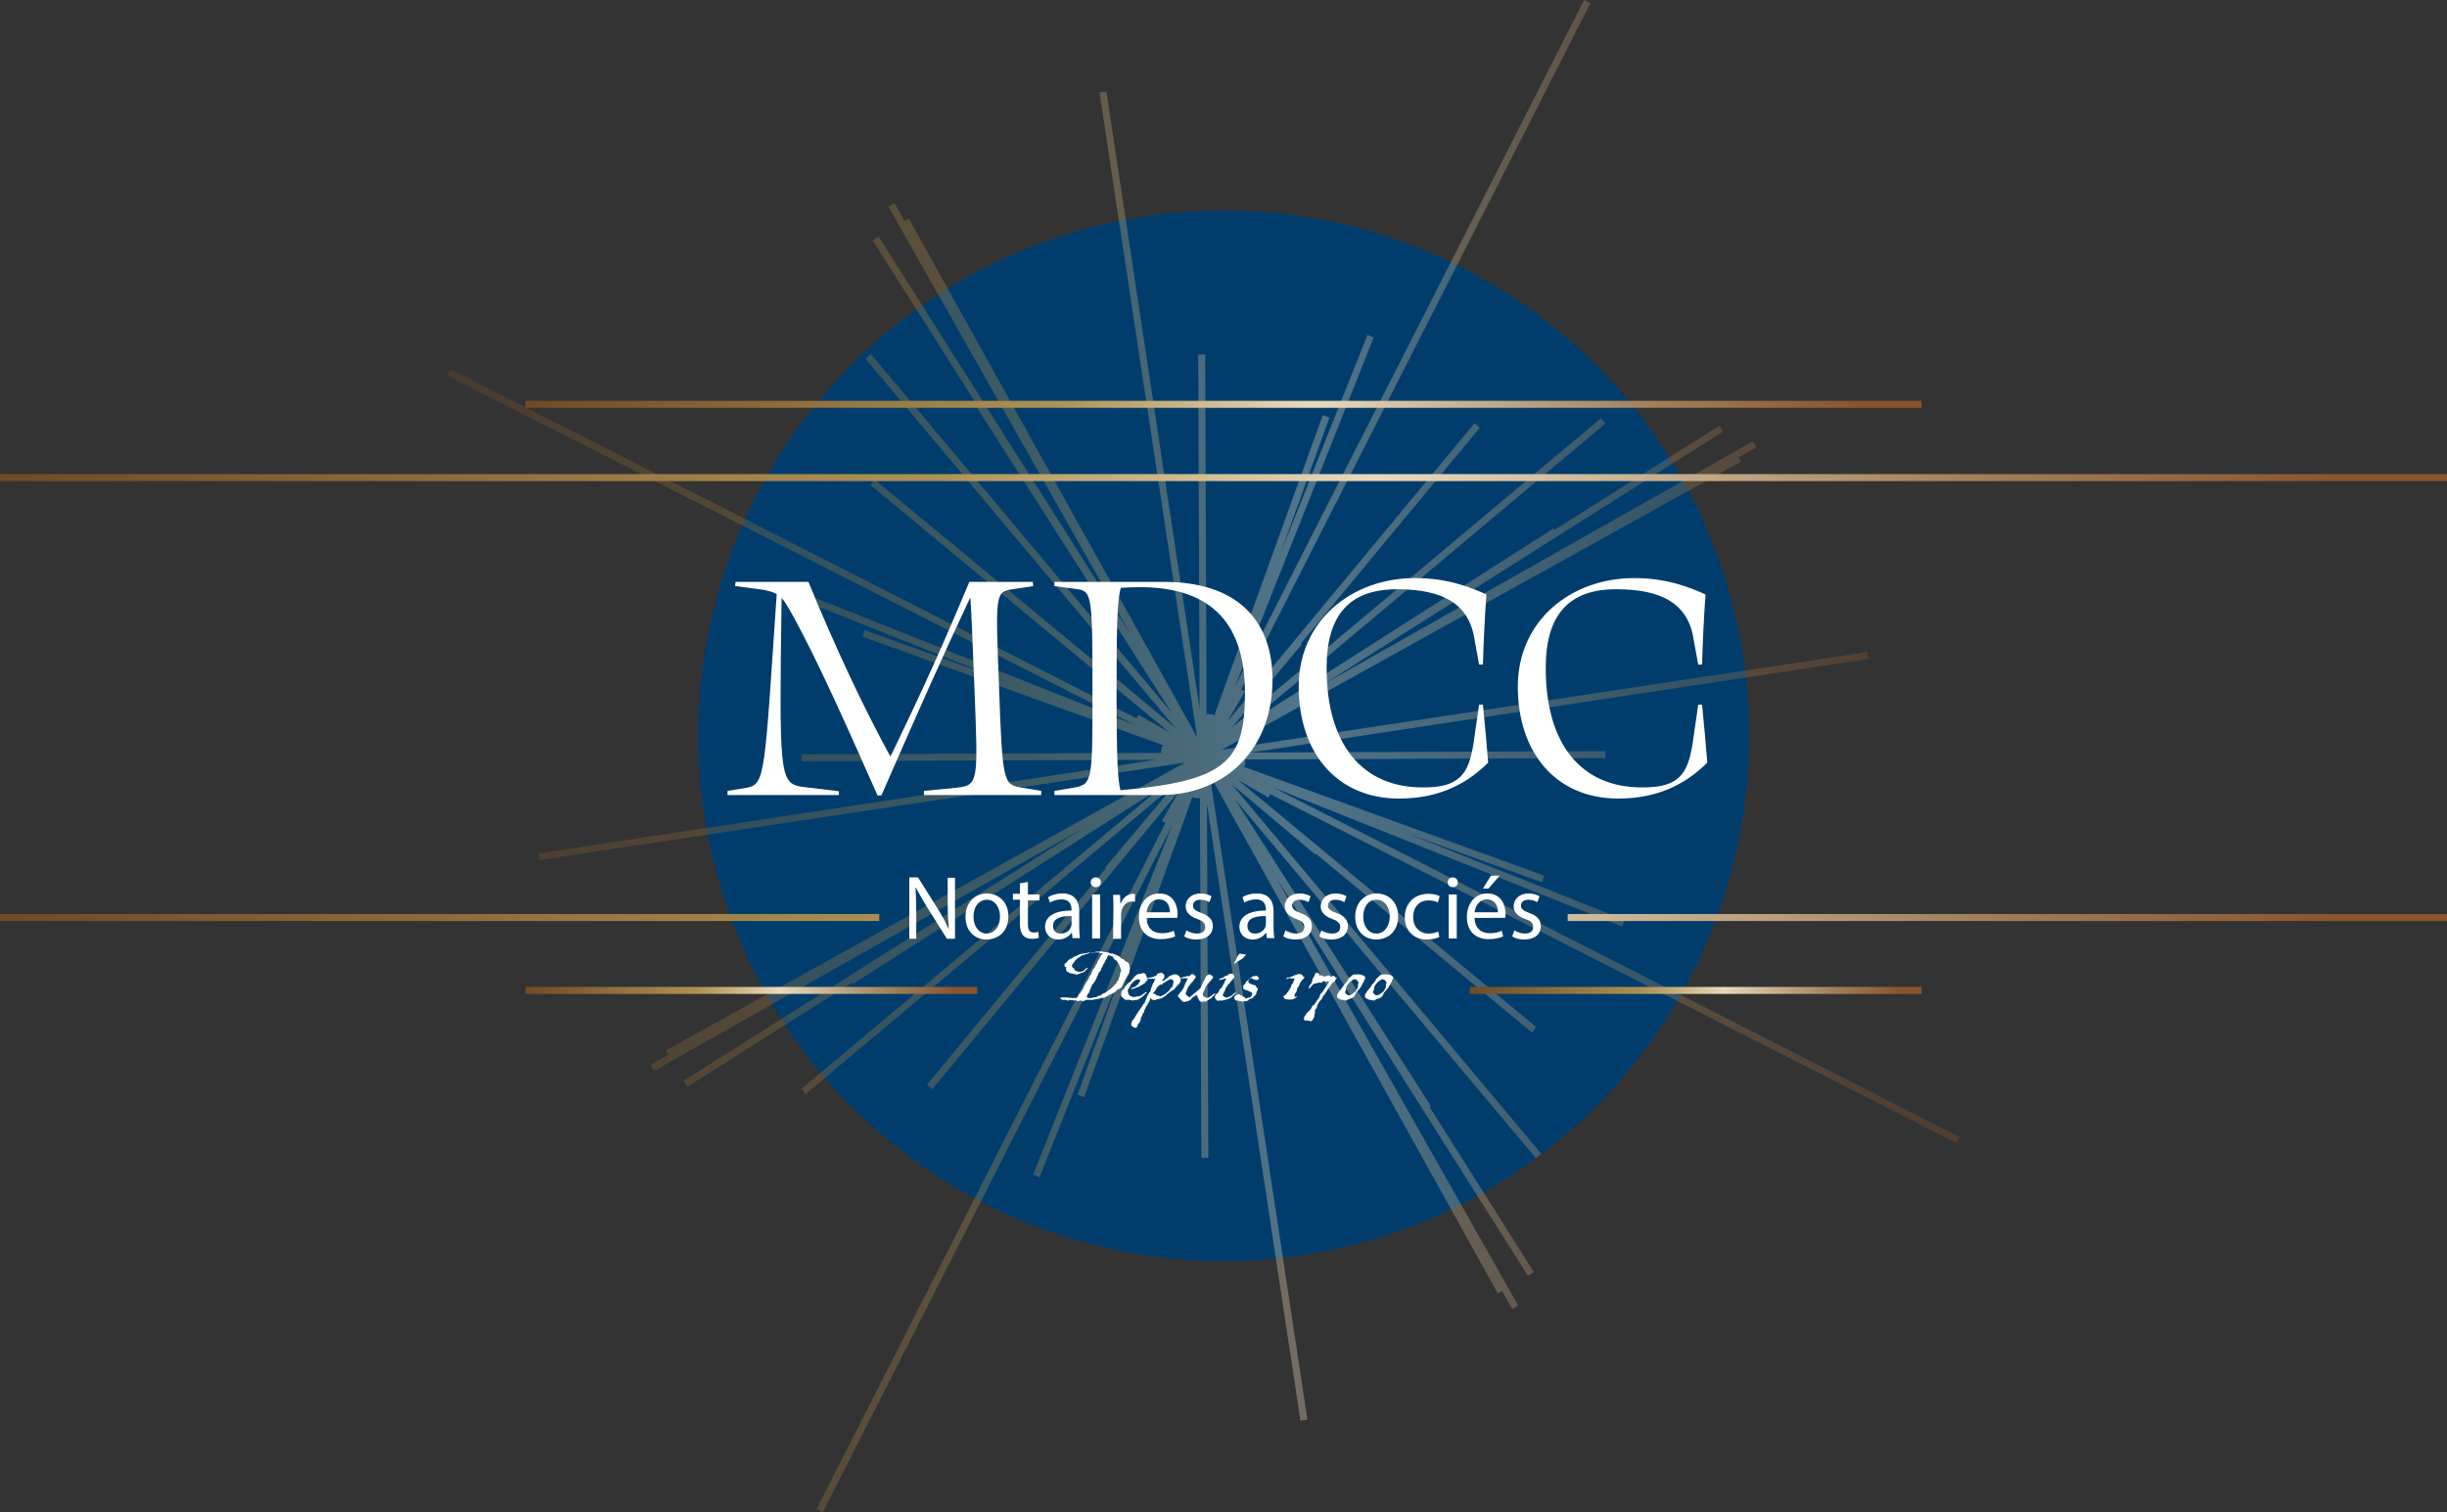 <?xml version="1.0" encoding="utf-8"?>
<!-- Generator: Adobe Illustrator 26.3.0, SVG Export Plug-In . SVG Version: 6.00 Build 0)  -->
<svg version="1.1" id="Calque_1" xmlns="http://www.w3.org/2000/svg" xmlns:xlink="http://www.w3.org/1999/xlink" x="0px" y="0px"
	 viewBox="0 0 701.3 433.5" style="enable-background:new 0 0 701.3 433.5;" xml:space="preserve">
<rect x="0" y="0" width="701.3" height="433.5" fill="#333333" stroke="none"/>
<style type="text/css">
	.st0{fill:#003D6D;}
	.st1{opacity:0.35;}
	.st2{fill:url(#SVGID_00000131352078060695662030000007749302904149448329_);}
	
		.st3{clip-path:url(#SVGID_00000047036382925797123670000009601806794888669352_);fill:url(#SVGID_00000016072312184248576500000018228893657454411689_);}
	
		.st4{clip-path:url(#SVGID_00000066511681857162383360000009402611497905722031_);fill:url(#SVGID_00000009550213675812496120000000351716782156905904_);}
	
		.st5{clip-path:url(#SVGID_00000049201043923926765640000005655969940372101823_);fill:url(#SVGID_00000044171522303875692840000003164189484026827667_);}
	
		.st6{clip-path:url(#SVGID_00000058571732986212239110000001594489851294604694_);fill:url(#SVGID_00000020376018687761348970000016517818673525447308_);}
	
		.st7{clip-path:url(#SVGID_00000145020268255940021290000014825565825670917801_);fill:url(#SVGID_00000060018933925376049380000008855397000046891427_);}
	
		.st8{clip-path:url(#SVGID_00000170248285181419034110000017903433609622842793_);fill:url(#SVGID_00000071524753628933548380000010466383626437302454_);}
	
		.st9{clip-path:url(#SVGID_00000124875996608520799700000001627591215277897888_);fill:url(#SVGID_00000134249199706427708610000007078714591991786430_);}
	
		.st10{clip-path:url(#SVGID_00000165223463230445586790000000899788142707949473_);fill:url(#SVGID_00000040534974470837452250000014625802058549906839_);}
	
		.st11{clip-path:url(#SVGID_00000075139177053079441670000004666668855949117579_);fill:url(#SVGID_00000148649305090749495120000007488525190521840822_);}
	
		.st12{clip-path:url(#SVGID_00000153693701099538878950000014663024646206791306_);fill:url(#SVGID_00000145751938756723176650000017817400349052271038_);}
	.st13{fill:url(#SVGID_00000160185967305814071990000004580214934325129349_);}
	.st14{fill:none;stroke:url(#SVGID_00000142175550495357459360000008728412127422435257_);stroke-width:2;stroke-miterlimit:10;}
	.st15{fill:none;stroke:url(#SVGID_00000019649784750033266400000014411653154351193269_);stroke-width:2;stroke-miterlimit:10;}
	.st16{fill:url(#SVGID_00000057142275982611498200000016163724202802311312_);}
	.st17{fill:url(#SVGID_00000173148953918363415940000013045886773452348095_);}
	.st18{fill:url(#SVGID_00000033357401967855661250000011980867157978745253_);}
	.st19{enable-background:new    ;}
	.st20{fill:#FFFFFF;}
	.st21{fill:url(#SVGID_00000167369692082728177340000005537590279275653309_);}
	.st22{fill:url(#SVGID_00000137825833391908563500000014477485957678469023_);}
</style>
<circle class="st0" cx="350.7" cy="210.9" r="150.6"/>
<g class="st1">
	<g>
		<g>
			
				<linearGradient id="SVGID_00000012456458939373776240000007133578060614796987_" gradientUnits="userSpaceOnUse" x1="128.6" y1="621.424" x2="561.2" y2="621.424" gradientTransform="matrix(1 0 0 1 0 -404.724)">
				<stop  offset="0" style="stop-color:#6F4A27"/>
				<stop  offset="0.382" style="stop-color:#AF9253"/>
				<stop  offset="0.562" style="stop-color:#EADABC"/>
				<stop  offset="0.803" style="stop-color:#A1815C"/>
				<stop  offset="0.955" style="stop-color:#8A542E"/>
			</linearGradient>
			<polyline id="SVGID_1_" style="fill:url(#SVGID_00000012456458939373776240000007133578060614796987_);" points="344.9,216.7 
				498.5,131.5 344.9,216.7 191.3,302 344.9,216.7 430.2,370.3 344.9,216.7 259.6,63.1 344.9,216.7 356.9,218.8 344.9,216.7 
				332.9,214.7 344.9,216.7 342.8,228.7 344.9,216.7 346.9,204.8 344.9,216.7 460.1,216.3 344.9,216.7 229.7,217.2 344.9,216.7 
				345.3,331.9 344.9,216.7 344.4,101.6 344.9,216.7 459.5,120.7 344.9,216.7 230.3,312.8 344.9,216.7 441,331.3 344.9,216.7 
				248.8,102.2 344.9,216.7 363.9,227.7 344.9,216.7 325.8,205.7 344.9,216.7 333.9,235.8 344.9,216.7 355.9,197.7 344.9,216.7 
				502.9,127.3 344.9,216.7 186.9,306.1 344.9,216.7 434.3,374.7 344.9,216.7 255.5,58.7 344.9,216.7 445.8,152.3 344.9,216.7 
				244,281.1 344.9,216.7 409.3,317.6 344.9,216.7 280.5,115.8 344.9,216.7 423.4,121.9 344.9,216.7 266.4,311.6 344.9,216.7 
				439.7,295.2 344.9,216.7 250.1,138.3 344.9,216.7 561.2,326.7 344.9,216.7 128.6,106.7 344.9,216.7 234.9,433 344.9,216.7 
				454.9,0.4 344.9,216.7 535.2,187.9 344.9,216.7 154.6,245.6 344.9,216.7 373.7,407.1 344.9,216.7 316.1,26.4 344.9,216.7 
				493.3,122.8 344.9,216.7 196.5,310.6 344.9,216.7 438.8,365.1 344.9,216.7 251,68.3 344.9,216.7 465.3,264.6 344.9,216.7 
				224.5,168.8 344.9,216.7 297,337.1 344.9,216.7 392.8,96.4 344.9,216.7 372.3,184.1 344.9,216.7 317.5,249.4 344.9,216.7 
				377.5,244.1 344.9,216.7 312.2,189.3 344.9,216.7 442.3,251.9 344.9,216.7 247.5,181.6 344.9,216.7 309.7,314.1 344.9,216.7 
				380.1,119.3 344.9,216.7 357.6,216.6 344.9,216.7 332.1,216.8 344.9,216.7 345,229.5 344.9,216.7 344.8,204 			"/>
		</g>
		<g>
			<g>
				<defs>
					<polyline id="SVGID_00000102525273547025261040000006249702034141793715_" points="344.9,216.7 498.5,131.5 344.9,216.7 
						191.3,302 344.9,216.7 430.2,370.3 344.9,216.7 259.6,63.1 344.9,216.7 356.9,218.8 344.9,216.7 332.9,214.7 344.9,216.7 
						342.8,228.7 344.9,216.7 346.9,204.8 344.9,216.7 460.1,216.3 344.9,216.7 229.7,217.2 344.9,216.7 345.3,331.9 344.9,216.7 
						344.4,101.6 344.9,216.7 459.5,120.7 344.9,216.7 230.3,312.8 344.9,216.7 441,331.3 344.9,216.7 248.8,102.2 344.9,216.7 
						363.9,227.7 344.9,216.7 325.8,205.7 344.9,216.7 333.9,235.8 344.9,216.7 355.9,197.7 344.9,216.7 502.9,127.3 344.9,216.7 
						186.9,306.1 344.9,216.7 434.3,374.7 344.9,216.7 255.5,58.7 344.9,216.7 445.8,152.3 344.9,216.7 244,281.1 344.9,216.7 
						409.3,317.6 344.9,216.7 280.5,115.8 344.9,216.7 423.4,121.9 344.9,216.7 266.4,311.6 344.9,216.7 439.7,295.2 344.9,216.7 
						250.1,138.3 344.9,216.7 561.2,326.7 344.9,216.7 128.6,106.7 344.9,216.7 234.9,433 344.9,216.7 454.9,0.4 344.9,216.7 
						535.2,187.9 344.9,216.7 154.6,245.6 344.9,216.7 373.7,407.1 344.9,216.7 316.1,26.4 344.9,216.7 493.3,122.8 344.9,216.7 
						196.5,310.6 344.9,216.7 438.8,365.1 344.9,216.7 251,68.3 344.9,216.7 465.3,264.6 344.9,216.7 224.5,168.8 344.9,216.7 
						297,337.1 344.9,216.7 392.8,96.4 344.9,216.7 372.3,184.1 344.9,216.7 317.5,249.4 344.9,216.7 377.5,244.1 344.9,216.7 
						312.2,189.3 344.9,216.7 442.3,251.9 344.9,216.7 247.5,181.6 344.9,216.7 309.7,314.1 344.9,216.7 380.1,119.3 344.9,216.7 
						357.6,216.6 344.9,216.7 332.1,216.8 344.9,216.7 345,229.5 344.9,216.7 344.8,204 					"/>
				</defs>
				<clipPath id="SVGID_00000173151368699230034070000001731139349833116566_">
					<use xlink:href="#SVGID_00000102525273547025261040000006249702034141793715_"  style="overflow:visible;"/>
				</clipPath>
				
					<linearGradient id="SVGID_00000168096108121599099250000010963047538491966628_" gradientUnits="userSpaceOnUse" x1="128.6" y1="621.424" x2="128.6" y2="621.424" gradientTransform="matrix(1 0 0 1 0 -404.724)">
					<stop  offset="0" style="stop-color:#6F4A27"/>
					<stop  offset="0.382" style="stop-color:#AF9253"/>
					<stop  offset="0.562" style="stop-color:#EADABC"/>
					<stop  offset="0.803" style="stop-color:#A1815C"/>
					<stop  offset="0.955" style="stop-color:#8A542E"/>
				</linearGradient>
				
					<path style="clip-path:url(#SVGID_00000173151368699230034070000001731139349833116566_);fill:url(#SVGID_00000168096108121599099250000010963047538491966628_);" d="
					M128.6,0.4V433V0.4z"/>
			</g>
		</g>
		<g>
			<g>
				<defs>
					<polyline id="SVGID_00000132070795963306572580000001682424473686818751_" points="344.9,216.7 498.5,131.5 344.9,216.7 
						191.3,302 344.9,216.7 430.2,370.3 344.9,216.7 259.6,63.1 344.9,216.7 356.9,218.8 344.9,216.7 332.9,214.7 344.9,216.7 
						342.8,228.7 344.9,216.7 346.9,204.8 344.9,216.7 460.1,216.3 344.9,216.7 229.7,217.2 344.9,216.7 345.3,331.9 344.9,216.7 
						344.4,101.6 344.9,216.7 459.5,120.7 344.9,216.7 230.3,312.8 344.9,216.7 441,331.3 344.9,216.7 248.8,102.2 344.9,216.7 
						363.9,227.7 344.9,216.7 325.8,205.7 344.9,216.7 333.9,235.8 344.9,216.7 355.9,197.7 344.9,216.7 502.9,127.3 344.9,216.7 
						186.9,306.1 344.9,216.7 434.3,374.7 344.9,216.7 255.5,58.7 344.9,216.7 445.8,152.3 344.9,216.7 244,281.1 344.9,216.7 
						409.3,317.6 344.9,216.7 280.5,115.8 344.9,216.7 423.4,121.9 344.9,216.7 266.4,311.6 344.9,216.7 439.7,295.2 344.9,216.7 
						250.1,138.3 344.9,216.7 561.2,326.7 344.9,216.7 128.6,106.7 344.9,216.7 234.9,433 344.9,216.7 454.9,0.4 344.9,216.7 
						535.2,187.9 344.9,216.7 154.6,245.6 344.9,216.7 373.7,407.1 344.9,216.7 316.1,26.4 344.9,216.7 493.3,122.8 344.9,216.7 
						196.5,310.6 344.9,216.7 438.8,365.1 344.9,216.7 251,68.3 344.9,216.7 465.3,264.6 344.9,216.7 224.5,168.8 344.9,216.7 
						297,337.1 344.9,216.7 392.8,96.4 344.9,216.7 372.3,184.1 344.9,216.7 317.5,249.4 344.9,216.7 377.5,244.1 344.9,216.7 
						312.2,189.3 344.9,216.7 442.3,251.9 344.9,216.7 247.5,181.6 344.9,216.7 309.7,314.1 344.9,216.7 380.1,119.3 344.9,216.7 
						357.6,216.6 344.9,216.7 332.1,216.8 344.9,216.7 345,229.5 344.9,216.7 344.8,204 					"/>
				</defs>
				<clipPath id="SVGID_00000071557753857960153520000003382939742483698069_">
					<use xlink:href="#SVGID_00000132070795963306572580000001682424473686818751_"  style="overflow:visible;"/>
				</clipPath>
				
					<linearGradient id="SVGID_00000103243818001064572190000009322327212581060522_" gradientUnits="userSpaceOnUse" x1="128.6" y1="621.424" x2="211.2" y2="621.424" gradientTransform="matrix(1 0 0 1 0 -404.724)">
					<stop  offset="0" style="stop-color:#6F4A27"/>
					<stop  offset="0.382" style="stop-color:#AF9253"/>
					<stop  offset="0.562" style="stop-color:#EADABC"/>
					<stop  offset="0.803" style="stop-color:#A1815C"/>
					<stop  offset="0.955" style="stop-color:#8A542E"/>
				</linearGradient>
				
					<rect x="128.6" y="0.4" style="clip-path:url(#SVGID_00000071557753857960153520000003382939742483698069_);fill:url(#SVGID_00000103243818001064572190000009322327212581060522_);" width="82.6" height="432.6"/>
			</g>
		</g>
		<g>
			<g>
				<defs>
					<polyline id="SVGID_00000090979251757816834460000015090579591054060937_" points="344.9,216.7 498.5,131.5 344.9,216.7 
						191.3,302 344.9,216.7 430.2,370.3 344.9,216.7 259.6,63.1 344.9,216.7 356.9,218.8 344.9,216.7 332.9,214.7 344.9,216.7 
						342.8,228.7 344.9,216.7 346.9,204.8 344.9,216.7 460.1,216.3 344.9,216.7 229.7,217.2 344.9,216.7 345.3,331.9 344.9,216.7 
						344.4,101.6 344.9,216.7 459.5,120.7 344.9,216.7 230.3,312.8 344.9,216.7 441,331.3 344.9,216.7 248.8,102.2 344.9,216.7 
						363.9,227.7 344.9,216.7 325.8,205.7 344.9,216.7 333.9,235.8 344.9,216.7 355.9,197.7 344.9,216.7 502.9,127.3 344.9,216.7 
						186.9,306.1 344.9,216.7 434.3,374.7 344.9,216.7 255.5,58.7 344.9,216.7 445.8,152.3 344.9,216.7 244,281.1 344.9,216.7 
						409.3,317.6 344.9,216.7 280.5,115.8 344.9,216.7 423.4,121.9 344.9,216.7 266.4,311.6 344.9,216.7 439.7,295.2 344.9,216.7 
						250.1,138.3 344.9,216.7 561.2,326.7 344.9,216.7 128.6,106.7 344.9,216.7 234.9,433 344.9,216.7 454.9,0.4 344.9,216.7 
						535.2,187.9 344.9,216.7 154.6,245.6 344.9,216.7 373.7,407.1 344.9,216.7 316.1,26.4 344.9,216.7 493.3,122.8 344.9,216.7 
						196.5,310.6 344.9,216.7 438.8,365.1 344.9,216.7 251,68.3 344.9,216.7 465.3,264.6 344.9,216.7 224.5,168.8 344.9,216.7 
						297,337.1 344.9,216.7 392.8,96.4 344.9,216.7 372.3,184.1 344.9,216.7 317.5,249.4 344.9,216.7 377.5,244.1 344.9,216.7 
						312.2,189.3 344.9,216.7 442.3,251.9 344.9,216.7 247.5,181.6 344.9,216.7 309.7,314.1 344.9,216.7 380.1,119.3 344.9,216.7 
						357.6,216.6 344.9,216.7 332.1,216.8 344.9,216.7 345,229.5 344.9,216.7 344.8,204 					"/>
				</defs>
				<clipPath id="SVGID_00000019659223441576044690000000455384477731495357_">
					<use xlink:href="#SVGID_00000090979251757816834460000015090579591054060937_"  style="overflow:visible;"/>
				</clipPath>
				
					<linearGradient id="SVGID_00000029754210199385698400000015308357067424989119_" gradientUnits="userSpaceOnUse" x1="211.2" y1="621.424" x2="293.8" y2="621.424" gradientTransform="matrix(1 0 0 1 0 -404.724)">
					<stop  offset="0" style="stop-color:#6F4A27"/>
					<stop  offset="0.382" style="stop-color:#AF9253"/>
					<stop  offset="0.562" style="stop-color:#EADABC"/>
					<stop  offset="0.803" style="stop-color:#A1815C"/>
					<stop  offset="0.955" style="stop-color:#8A542E"/>
				</linearGradient>
				
					<rect x="211.2" y="0.4" style="clip-path:url(#SVGID_00000019659223441576044690000000455384477731495357_);fill:url(#SVGID_00000029754210199385698400000015308357067424989119_);" width="82.6" height="432.6"/>
			</g>
		</g>
		<g>
			<g>
				<defs>
					<polyline id="SVGID_00000129174626607507022440000014456424179593485227_" points="344.9,216.7 498.5,131.5 344.9,216.7 
						191.3,302 344.9,216.7 430.2,370.3 344.9,216.7 259.6,63.1 344.9,216.7 356.9,218.8 344.9,216.7 332.9,214.7 344.9,216.7 
						342.8,228.7 344.9,216.7 346.9,204.8 344.9,216.7 460.1,216.3 344.9,216.7 229.7,217.2 344.9,216.7 345.3,331.9 344.9,216.7 
						344.4,101.6 344.9,216.7 459.5,120.7 344.9,216.7 230.3,312.8 344.9,216.7 441,331.3 344.9,216.7 248.8,102.2 344.9,216.7 
						363.9,227.7 344.9,216.7 325.8,205.7 344.9,216.7 333.9,235.8 344.9,216.7 355.9,197.7 344.9,216.7 502.9,127.3 344.9,216.7 
						186.9,306.1 344.9,216.7 434.3,374.7 344.9,216.7 255.5,58.7 344.9,216.7 445.8,152.3 344.9,216.7 244,281.1 344.9,216.7 
						409.3,317.6 344.9,216.7 280.5,115.8 344.9,216.7 423.4,121.9 344.9,216.7 266.4,311.6 344.9,216.7 439.7,295.2 344.9,216.7 
						250.1,138.3 344.9,216.7 561.2,326.7 344.9,216.7 128.6,106.7 344.9,216.7 234.9,433 344.9,216.7 454.9,0.4 344.9,216.7 
						535.2,187.9 344.9,216.7 154.6,245.6 344.9,216.7 373.7,407.1 344.9,216.7 316.1,26.4 344.9,216.7 493.3,122.8 344.9,216.7 
						196.5,310.6 344.9,216.7 438.8,365.1 344.9,216.7 251,68.3 344.9,216.7 465.3,264.6 344.9,216.7 224.5,168.8 344.9,216.7 
						297,337.1 344.9,216.7 392.8,96.4 344.9,216.7 372.3,184.1 344.9,216.7 317.5,249.4 344.9,216.7 377.5,244.1 344.9,216.7 
						312.2,189.3 344.9,216.7 442.3,251.9 344.9,216.7 247.5,181.6 344.9,216.7 309.7,314.1 344.9,216.7 380.1,119.3 344.9,216.7 
						357.6,216.6 344.9,216.7 332.1,216.8 344.9,216.7 345,229.5 344.9,216.7 344.8,204 					"/>
				</defs>
				<clipPath id="SVGID_00000036242120672218579540000001919253841412907142_">
					<use xlink:href="#SVGID_00000129174626607507022440000014456424179593485227_"  style="overflow:visible;"/>
				</clipPath>
				
					<linearGradient id="SVGID_00000173134669190990970800000007265968311416032958_" gradientUnits="userSpaceOnUse" x1="293.85" y1="621.424" x2="332.75" y2="621.424" gradientTransform="matrix(1 0 0 1 0 -404.724)">
					<stop  offset="0" style="stop-color:#6F4A27"/>
					<stop  offset="0.382" style="stop-color:#AF9253"/>
					<stop  offset="0.562" style="stop-color:#EADABC"/>
					<stop  offset="0.803" style="stop-color:#A1815C"/>
					<stop  offset="0.955" style="stop-color:#8A542E"/>
				</linearGradient>
				
					<rect x="293.8" y="0.4" style="clip-path:url(#SVGID_00000036242120672218579540000001919253841412907142_);fill:url(#SVGID_00000173134669190990970800000007265968311416032958_);" width="38.9" height="432.6"/>
			</g>
		</g>
		<g>
			<g>
				<defs>
					<polyline id="SVGID_00000134955859807197225450000004125075494687894184_" points="344.9,216.7 498.5,131.5 344.9,216.7 
						191.3,302 344.9,216.7 430.2,370.3 344.9,216.7 259.6,63.1 344.9,216.7 356.9,218.8 344.9,216.7 332.9,214.7 344.9,216.7 
						342.8,228.7 344.9,216.7 346.9,204.8 344.9,216.7 460.1,216.3 344.9,216.7 229.7,217.2 344.9,216.7 345.3,331.9 344.9,216.7 
						344.4,101.6 344.9,216.7 459.5,120.7 344.9,216.7 230.3,312.8 344.9,216.7 441,331.3 344.9,216.7 248.8,102.2 344.9,216.7 
						363.9,227.7 344.9,216.7 325.8,205.7 344.9,216.7 333.9,235.8 344.9,216.7 355.9,197.7 344.9,216.7 502.9,127.3 344.9,216.7 
						186.9,306.1 344.9,216.7 434.3,374.7 344.9,216.7 255.5,58.7 344.9,216.7 445.8,152.3 344.9,216.7 244,281.1 344.9,216.7 
						409.3,317.6 344.9,216.7 280.5,115.8 344.9,216.7 423.4,121.9 344.9,216.7 266.4,311.6 344.9,216.7 439.7,295.2 344.9,216.7 
						250.1,138.3 344.9,216.7 561.2,326.7 344.9,216.7 128.6,106.7 344.9,216.7 234.9,433 344.9,216.7 454.9,0.4 344.9,216.7 
						535.2,187.9 344.9,216.7 154.6,245.6 344.9,216.7 373.7,407.1 344.9,216.7 316.1,26.4 344.9,216.7 493.3,122.8 344.9,216.7 
						196.5,310.6 344.9,216.7 438.8,365.1 344.9,216.7 251,68.3 344.9,216.7 465.3,264.6 344.9,216.7 224.5,168.8 344.9,216.7 
						297,337.1 344.9,216.7 392.8,96.4 344.9,216.7 372.3,184.1 344.9,216.7 317.5,249.4 344.9,216.7 377.5,244.1 344.9,216.7 
						312.2,189.3 344.9,216.7 442.3,251.9 344.9,216.7 247.5,181.6 344.9,216.7 309.7,314.1 344.9,216.7 380.1,119.3 344.9,216.7 
						357.6,216.6 344.9,216.7 332.1,216.8 344.9,216.7 345,229.5 344.9,216.7 344.8,204 					"/>
				</defs>
				<clipPath id="SVGID_00000060014409499316255510000010943821893069242752_">
					<use xlink:href="#SVGID_00000134955859807197225450000004125075494687894184_"  style="overflow:visible;"/>
				</clipPath>
				
					<linearGradient id="SVGID_00000084511248637982910770000004452492500501204614_" gradientUnits="userSpaceOnUse" x1="332.74" y1="621.424" x2="371.64" y2="621.424" gradientTransform="matrix(1 0 0 1 0 -404.724)">
					<stop  offset="0" style="stop-color:#6F4A27"/>
					<stop  offset="0.382" style="stop-color:#AF9253"/>
					<stop  offset="0.562" style="stop-color:#EADABC"/>
					<stop  offset="0.803" style="stop-color:#A1815C"/>
					<stop  offset="0.955" style="stop-color:#8A542E"/>
				</linearGradient>
				
					<rect x="332.7" y="0.4" style="clip-path:url(#SVGID_00000060014409499316255510000010943821893069242752_);fill:url(#SVGID_00000084511248637982910770000004452492500501204614_);" width="38.9" height="432.6"/>
			</g>
		</g>
		<g>
			<g>
				<defs>
					<polyline id="SVGID_00000018936428000192540070000006404994709180049290_" points="344.9,216.7 498.5,131.5 344.9,216.7 
						191.3,302 344.9,216.7 430.2,370.3 344.9,216.7 259.6,63.1 344.9,216.7 356.9,218.8 344.9,216.7 332.9,214.7 344.9,216.7 
						342.8,228.7 344.9,216.7 346.9,204.8 344.9,216.7 460.1,216.3 344.9,216.7 229.7,217.2 344.9,216.7 345.3,331.9 344.9,216.7 
						344.4,101.6 344.9,216.7 459.5,120.7 344.9,216.7 230.3,312.8 344.9,216.7 441,331.3 344.9,216.7 248.8,102.2 344.9,216.7 
						363.9,227.7 344.9,216.7 325.8,205.7 344.9,216.7 333.9,235.8 344.9,216.7 355.9,197.7 344.9,216.7 502.9,127.3 344.9,216.7 
						186.9,306.1 344.9,216.7 434.3,374.7 344.9,216.7 255.5,58.7 344.9,216.7 445.8,152.3 344.9,216.7 244,281.1 344.9,216.7 
						409.3,317.6 344.9,216.7 280.5,115.8 344.9,216.7 423.4,121.9 344.9,216.7 266.4,311.6 344.9,216.7 439.7,295.2 344.9,216.7 
						250.1,138.3 344.9,216.7 561.2,326.7 344.9,216.7 128.6,106.7 344.9,216.7 234.9,433 344.9,216.7 454.9,0.4 344.9,216.7 
						535.2,187.9 344.9,216.7 154.6,245.6 344.9,216.7 373.7,407.1 344.9,216.7 316.1,26.4 344.9,216.7 493.3,122.8 344.9,216.7 
						196.5,310.6 344.9,216.7 438.8,365.1 344.9,216.7 251,68.3 344.9,216.7 465.3,264.6 344.9,216.7 224.5,168.8 344.9,216.7 
						297,337.1 344.9,216.7 392.8,96.4 344.9,216.7 372.3,184.1 344.9,216.7 317.5,249.4 344.9,216.7 377.5,244.1 344.9,216.7 
						312.2,189.3 344.9,216.7 442.3,251.9 344.9,216.7 247.5,181.6 344.9,216.7 309.7,314.1 344.9,216.7 380.1,119.3 344.9,216.7 
						357.6,216.6 344.9,216.7 332.1,216.8 344.9,216.7 345,229.5 344.9,216.7 344.8,204 					"/>
				</defs>
				<clipPath id="SVGID_00000122696048855208275670000004861246007419820958_">
					<use xlink:href="#SVGID_00000018936428000192540070000006404994709180049290_"  style="overflow:visible;"/>
				</clipPath>
				
					<linearGradient id="SVGID_00000057858979856846798270000015290031290563338630_" gradientUnits="userSpaceOnUse" x1="371.6" y1="621.424" x2="423.8" y2="621.424" gradientTransform="matrix(1 0 0 1 0 -404.724)">
					<stop  offset="0" style="stop-color:#6F4A27"/>
					<stop  offset="0.382" style="stop-color:#AF9253"/>
					<stop  offset="0.562" style="stop-color:#EADABC"/>
					<stop  offset="0.803" style="stop-color:#A1815C"/>
					<stop  offset="0.955" style="stop-color:#8A542E"/>
				</linearGradient>
				
					<rect x="371.6" y="0.4" style="clip-path:url(#SVGID_00000122696048855208275670000004861246007419820958_);fill:url(#SVGID_00000057858979856846798270000015290031290563338630_);" width="52.2" height="432.6"/>
			</g>
		</g>
		<g>
			<g>
				<defs>
					<polyline id="SVGID_00000098938339484585351080000013158950861929701527_" points="344.9,216.7 498.5,131.5 344.9,216.7 
						191.3,302 344.9,216.7 430.2,370.3 344.9,216.7 259.6,63.1 344.9,216.7 356.9,218.8 344.9,216.7 332.9,214.7 344.9,216.7 
						342.8,228.7 344.9,216.7 346.9,204.8 344.9,216.7 460.1,216.3 344.9,216.7 229.7,217.2 344.9,216.7 345.3,331.9 344.9,216.7 
						344.4,101.6 344.9,216.7 459.5,120.7 344.9,216.7 230.3,312.8 344.9,216.7 441,331.3 344.9,216.7 248.8,102.2 344.9,216.7 
						363.9,227.7 344.9,216.7 325.8,205.7 344.9,216.7 333.9,235.8 344.9,216.7 355.9,197.7 344.9,216.7 502.9,127.3 344.9,216.7 
						186.9,306.1 344.9,216.7 434.3,374.7 344.9,216.7 255.5,58.7 344.9,216.7 445.8,152.3 344.9,216.7 244,281.1 344.9,216.7 
						409.3,317.6 344.9,216.7 280.5,115.8 344.9,216.7 423.4,121.9 344.9,216.7 266.4,311.6 344.9,216.7 439.7,295.2 344.9,216.7 
						250.1,138.3 344.9,216.7 561.2,326.7 344.9,216.7 128.6,106.7 344.9,216.7 234.9,433 344.9,216.7 454.9,0.4 344.9,216.7 
						535.2,187.9 344.9,216.7 154.6,245.6 344.9,216.7 373.7,407.1 344.9,216.7 316.1,26.4 344.9,216.7 493.3,122.8 344.9,216.7 
						196.5,310.6 344.9,216.7 438.8,365.1 344.9,216.7 251,68.3 344.9,216.7 465.3,264.6 344.9,216.7 224.5,168.8 344.9,216.7 
						297,337.1 344.9,216.7 392.8,96.4 344.9,216.7 372.3,184.1 344.9,216.7 317.5,249.4 344.9,216.7 377.5,244.1 344.9,216.7 
						312.2,189.3 344.9,216.7 442.3,251.9 344.9,216.7 247.5,181.6 344.9,216.7 309.7,314.1 344.9,216.7 380.1,119.3 344.9,216.7 
						357.6,216.6 344.9,216.7 332.1,216.8 344.9,216.7 345,229.5 344.9,216.7 344.8,204 					"/>
				</defs>
				<clipPath id="SVGID_00000019640847323279899800000005787662921163675544_">
					<use xlink:href="#SVGID_00000098938339484585351080000013158950861929701527_"  style="overflow:visible;"/>
				</clipPath>
				
					<linearGradient id="SVGID_00000121988616686981974050000001068904483614449831_" gradientUnits="userSpaceOnUse" x1="423.9" y1="621.424" x2="476.2" y2="621.424" gradientTransform="matrix(1 0 0 1 0 -404.724)">
					<stop  offset="0" style="stop-color:#6F4A27"/>
					<stop  offset="0.382" style="stop-color:#AF9253"/>
					<stop  offset="0.562" style="stop-color:#EADABC"/>
					<stop  offset="0.803" style="stop-color:#A1815C"/>
					<stop  offset="0.955" style="stop-color:#8A542E"/>
				</linearGradient>
				
					<rect x="423.9" y="0.4" style="clip-path:url(#SVGID_00000019640847323279899800000005787662921163675544_);fill:url(#SVGID_00000121988616686981974050000001068904483614449831_);" width="52.3" height="432.6"/>
			</g>
		</g>
		<g>
			<g>
				<defs>
					<polyline id="SVGID_00000017489349389303774630000013733096880931446945_" points="344.9,216.7 498.5,131.5 344.9,216.7 
						191.3,302 344.9,216.7 430.2,370.3 344.9,216.7 259.6,63.1 344.9,216.7 356.9,218.8 344.9,216.7 332.9,214.7 344.9,216.7 
						342.8,228.7 344.9,216.7 346.9,204.8 344.9,216.7 460.1,216.3 344.9,216.7 229.7,217.2 344.9,216.7 345.3,331.9 344.9,216.7 
						344.4,101.6 344.9,216.7 459.5,120.7 344.9,216.7 230.3,312.8 344.9,216.7 441,331.3 344.9,216.7 248.8,102.2 344.9,216.7 
						363.9,227.7 344.9,216.7 325.8,205.7 344.9,216.7 333.9,235.8 344.9,216.7 355.9,197.7 344.9,216.7 502.9,127.3 344.9,216.7 
						186.9,306.1 344.9,216.7 434.3,374.7 344.9,216.7 255.5,58.7 344.9,216.7 445.8,152.3 344.9,216.7 244,281.1 344.9,216.7 
						409.3,317.6 344.9,216.7 280.5,115.8 344.9,216.7 423.4,121.9 344.9,216.7 266.4,311.6 344.9,216.7 439.7,295.2 344.9,216.7 
						250.1,138.3 344.9,216.7 561.2,326.7 344.9,216.7 128.6,106.7 344.9,216.7 234.9,433 344.9,216.7 454.9,0.4 344.9,216.7 
						535.2,187.9 344.9,216.7 154.6,245.6 344.9,216.7 373.7,407.1 344.9,216.7 316.1,26.4 344.9,216.7 493.3,122.8 344.9,216.7 
						196.5,310.6 344.9,216.7 438.8,365.1 344.9,216.7 251,68.3 344.9,216.7 465.3,264.6 344.9,216.7 224.5,168.8 344.9,216.7 
						297,337.1 344.9,216.7 392.8,96.4 344.9,216.7 372.3,184.1 344.9,216.7 317.5,249.4 344.9,216.7 377.5,244.1 344.9,216.7 
						312.2,189.3 344.9,216.7 442.3,251.9 344.9,216.7 247.5,181.6 344.9,216.7 309.7,314.1 344.9,216.7 380.1,119.3 344.9,216.7 
						357.6,216.6 344.9,216.7 332.1,216.8 344.9,216.7 345,229.5 344.9,216.7 344.8,204 					"/>
				</defs>
				<clipPath id="SVGID_00000052798784339290967810000014259816790403617691_">
					<use xlink:href="#SVGID_00000017489349389303774630000013733096880931446945_"  style="overflow:visible;"/>
				</clipPath>
				
					<linearGradient id="SVGID_00000035499786852114244360000015291319399172550846_" gradientUnits="userSpaceOnUse" x1="476.1" y1="621.424" x2="508.9" y2="621.424" gradientTransform="matrix(1 0 0 1 0 -404.724)">
					<stop  offset="0" style="stop-color:#6F4A27"/>
					<stop  offset="0.382" style="stop-color:#AF9253"/>
					<stop  offset="0.562" style="stop-color:#EADABC"/>
					<stop  offset="0.803" style="stop-color:#A1815C"/>
					<stop  offset="0.955" style="stop-color:#8A542E"/>
				</linearGradient>
				
					<rect x="476.1" y="0.4" style="clip-path:url(#SVGID_00000052798784339290967810000014259816790403617691_);fill:url(#SVGID_00000035499786852114244360000015291319399172550846_);" width="32.8" height="432.6"/>
			</g>
		</g>
		<g>
			<g>
				<defs>
					<polyline id="SVGID_00000072989300467236828100000014337676194139775638_" points="344.9,216.7 498.5,131.5 344.9,216.7 
						191.3,302 344.9,216.7 430.2,370.3 344.9,216.7 259.6,63.1 344.9,216.7 356.9,218.8 344.9,216.7 332.9,214.7 344.9,216.7 
						342.8,228.7 344.9,216.7 346.9,204.8 344.9,216.7 460.1,216.3 344.9,216.7 229.7,217.2 344.9,216.7 345.3,331.9 344.9,216.7 
						344.4,101.6 344.9,216.7 459.5,120.7 344.9,216.7 230.3,312.8 344.9,216.7 441,331.3 344.9,216.7 248.8,102.2 344.9,216.7 
						363.9,227.7 344.9,216.7 325.8,205.7 344.9,216.7 333.9,235.8 344.9,216.7 355.9,197.7 344.9,216.7 502.9,127.3 344.9,216.7 
						186.9,306.1 344.9,216.7 434.3,374.7 344.9,216.7 255.5,58.7 344.9,216.7 445.8,152.3 344.9,216.7 244,281.1 344.9,216.7 
						409.3,317.6 344.9,216.7 280.5,115.8 344.9,216.7 423.4,121.9 344.9,216.7 266.4,311.6 344.9,216.7 439.7,295.2 344.9,216.7 
						250.1,138.3 344.9,216.7 561.2,326.7 344.9,216.7 128.6,106.7 344.9,216.7 234.9,433 344.9,216.7 454.9,0.4 344.9,216.7 
						535.2,187.9 344.9,216.7 154.6,245.6 344.9,216.7 373.7,407.1 344.9,216.7 316.1,26.4 344.9,216.7 493.3,122.8 344.9,216.7 
						196.5,310.6 344.9,216.7 438.8,365.1 344.9,216.7 251,68.3 344.9,216.7 465.3,264.6 344.9,216.7 224.5,168.8 344.9,216.7 
						297,337.1 344.9,216.7 392.8,96.4 344.9,216.7 372.3,184.1 344.9,216.7 317.5,249.4 344.9,216.7 377.5,244.1 344.9,216.7 
						312.2,189.3 344.9,216.7 442.3,251.9 344.9,216.7 247.5,181.6 344.9,216.7 309.7,314.1 344.9,216.7 380.1,119.3 344.9,216.7 
						357.6,216.6 344.9,216.7 332.1,216.8 344.9,216.7 345,229.5 344.9,216.7 344.8,204 					"/>
				</defs>
				<clipPath id="SVGID_00000011736903551962569570000002975073413682640786_">
					<use xlink:href="#SVGID_00000072989300467236828100000014337676194139775638_"  style="overflow:visible;"/>
				</clipPath>
				
					<linearGradient id="SVGID_00000009592637734494728400000010440474690522602141_" gradientUnits="userSpaceOnUse" x1="508.9" y1="621.424" x2="541.7" y2="621.424" gradientTransform="matrix(1 0 0 1 0 -404.724)">
					<stop  offset="0" style="stop-color:#6F4A27"/>
					<stop  offset="0.382" style="stop-color:#AF9253"/>
					<stop  offset="0.562" style="stop-color:#EADABC"/>
					<stop  offset="0.803" style="stop-color:#A1815C"/>
					<stop  offset="0.955" style="stop-color:#8A542E"/>
				</linearGradient>
				
					<rect x="508.9" y="0.4" style="clip-path:url(#SVGID_00000011736903551962569570000002975073413682640786_);fill:url(#SVGID_00000009592637734494728400000010440474690522602141_);" width="32.8" height="432.6"/>
			</g>
		</g>
		<g>
			<g>
				<defs>
					<polyline id="SVGID_00000058586338508042353700000018197497031957538436_" points="344.9,216.7 498.5,131.5 344.9,216.7 
						191.3,302 344.9,216.7 430.2,370.3 344.9,216.7 259.6,63.1 344.9,216.7 356.9,218.8 344.9,216.7 332.9,214.7 344.9,216.7 
						342.8,228.7 344.9,216.7 346.9,204.8 344.9,216.7 460.1,216.3 344.9,216.7 229.7,217.2 344.9,216.7 345.3,331.9 344.9,216.7 
						344.4,101.6 344.9,216.7 459.5,120.7 344.9,216.7 230.3,312.8 344.9,216.7 441,331.3 344.9,216.7 248.8,102.2 344.9,216.7 
						363.9,227.7 344.9,216.7 325.8,205.7 344.9,216.7 333.9,235.8 344.9,216.7 355.9,197.7 344.9,216.7 502.9,127.3 344.9,216.7 
						186.9,306.1 344.9,216.7 434.3,374.7 344.9,216.7 255.5,58.7 344.9,216.7 445.8,152.3 344.9,216.7 244,281.1 344.9,216.7 
						409.3,317.6 344.9,216.7 280.5,115.8 344.9,216.7 423.4,121.9 344.9,216.7 266.4,311.6 344.9,216.7 439.7,295.2 344.9,216.7 
						250.1,138.3 344.9,216.7 561.2,326.7 344.9,216.7 128.6,106.7 344.9,216.7 234.9,433 344.9,216.7 454.9,0.4 344.9,216.7 
						535.2,187.9 344.9,216.7 154.6,245.6 344.9,216.7 373.7,407.1 344.9,216.7 316.1,26.4 344.9,216.7 493.3,122.8 344.9,216.7 
						196.5,310.6 344.9,216.7 438.8,365.1 344.9,216.7 251,68.3 344.9,216.7 465.3,264.6 344.9,216.7 224.5,168.8 344.9,216.7 
						297,337.1 344.9,216.7 392.8,96.4 344.9,216.7 372.3,184.1 344.9,216.7 317.5,249.4 344.9,216.7 377.5,244.1 344.9,216.7 
						312.2,189.3 344.9,216.7 442.3,251.9 344.9,216.7 247.5,181.6 344.9,216.7 309.7,314.1 344.9,216.7 380.1,119.3 344.9,216.7 
						357.6,216.6 344.9,216.7 332.1,216.8 344.9,216.7 345,229.5 344.9,216.7 344.8,204 					"/>
				</defs>
				<clipPath id="SVGID_00000002341912634657171660000010655004909436432519_">
					<use xlink:href="#SVGID_00000058586338508042353700000018197497031957538436_"  style="overflow:visible;"/>
				</clipPath>
				
					<linearGradient id="SVGID_00000082352023255212308670000017508951381836156829_" gradientUnits="userSpaceOnUse" x1="541.74" y1="621.424" x2="561.18" y2="621.424" gradientTransform="matrix(1 0 0 1 0 -404.724)">
					<stop  offset="0" style="stop-color:#6F4A27"/>
					<stop  offset="0.382" style="stop-color:#AF9253"/>
					<stop  offset="0.562" style="stop-color:#EADABC"/>
					<stop  offset="0.803" style="stop-color:#A1815C"/>
					<stop  offset="0.955" style="stop-color:#8A542E"/>
				</linearGradient>
				
					<rect x="541.7" y="0.4" style="clip-path:url(#SVGID_00000002341912634657171660000010655004909436432519_);fill:url(#SVGID_00000082352023255212308670000017508951381836156829_);" width="19.4" height="432.6"/>
			</g>
		</g>
	</g>
	
		<linearGradient id="SVGID_00000031191462196308654100000016300856024325156237_" gradientUnits="userSpaceOnUse" x1="128.1" y1="621.474" x2="561.6" y2="621.474" gradientTransform="matrix(1 0 0 1 0 -404.724)">
		<stop  offset="0" style="stop-color:#6F4A27"/>
		<stop  offset="0.382" style="stop-color:#AF9253"/>
		<stop  offset="0.562" style="stop-color:#EADABC"/>
		<stop  offset="0.803" style="stop-color:#A1815C"/>
		<stop  offset="0.955" style="stop-color:#8A542E"/>
	</linearGradient>
	<polygon style="fill:url(#SVGID_00000031191462196308654100000016300856024325156237_);" points="235.8,433.5 234,432.6 334,235.9 
		333,235.3 338.1,226.5 267.2,312.2 265.7,310.9 316.9,248.9 316.7,248.7 336.8,224.8 230.9,313.6 229.7,312.1 332.5,225.9 
		244.5,282 244.3,281.6 197,311.5 195.9,309.8 310.1,237.6 187.4,307 186.4,305.2 191.5,302.4 190.8,301.1 339.6,218.6 154.7,246.5 
		154.4,244.6 331.2,217.8 229.7,218.2 229.7,216.2 333.5,215.8 332.7,215.7 333.1,213.7 333.9,213.8 247.2,182.5 247.8,180.6 
		286.8,194.7 224.2,169.8 224.9,167.9 325,207.7 128.1,107.6 129.1,105.8 325.7,205.9 326.3,204.9 335.1,209.9 249.4,139 
		250.7,137.5 312.7,188.8 312.9,188.6 336.8,208.6 248,102.8 249.6,101.5 335.8,204.3 279.7,116.4 280,116.1 250.1,68.9 251.8,67.8 
		324.1,182 254.6,59.2 256.4,58.3 259.2,63.3 260.5,62.7 343.1,211.4 315.1,26.5 317.1,26.3 343.8,203.1 343.4,101.6 345.4,101.6 
		345.8,205.3 346,204.6 347.9,204.9 347.8,205.7 379.1,119 381,119.7 367,158.6 391.9,96 393.7,96.7 353.9,196.9 454,0 455.8,0.9 
		355.7,197.6 356.8,198.2 351.7,206.9 422.6,121.3 424.1,122.6 372.8,184.5 373.1,184.7 353,208.6 458.8,119.9 460.1,121.4 
		357.3,207.6 445.2,151.5 445.5,151.9 492.8,122 493.8,123.7 379.7,195.9 502.4,126.5 503.4,128.2 498.3,131.1 499,132.3 
		350.2,214.9 535.1,186.9 535.4,188.9 358.5,215.7 460.1,215.3 460.1,217.3 356.3,217.7 357,217.8 356.7,219.8 355.9,219.6 
		442.6,251 441.9,252.9 403,238.8 465.6,263.7 464.9,265.6 364.8,225.7 561.6,325.9 560.7,327.6 364,227.6 363.5,228.6 354.7,223.5 
		440.3,294.4 439.1,296 377.1,244.7 376.9,244.9 353,224.8 441.7,330.7 440.2,332 354,229.2 410.1,317.1 409.7,317.3 439.6,364.6 
		437.9,365.7 365.7,251.5 435.1,374.2 433.4,375.2 430.5,370.1 429.3,370.8 346.7,222.1 374.7,406.9 372.7,407.2 345.9,230.4 
		346.3,331.9 344.3,331.9 343.9,228.2 343.8,228.9 341.8,228.6 342,227.7 310.7,314.5 308.8,313.8 322.8,274.9 297.9,337.5 
		296.1,336.7 335.9,236.6 	"/>
</g>
<linearGradient id="SVGID_00000051366350672949254400000008331053064663394457_" gradientUnits="userSpaceOnUse" x1="0" y1="541.625" x2="701.3" y2="541.625" gradientTransform="matrix(1 0 0 1 0 -404.724)">
	<stop  offset="0" style="stop-color:#6F4A27"/>
	<stop  offset="0.382" style="stop-color:#AF9253"/>
	<stop  offset="0.562" style="stop-color:#EADABC"/>
	<stop  offset="0.803" style="stop-color:#A1815C"/>
	<stop  offset="0.955" style="stop-color:#8A542E"/>
</linearGradient>
<line style="fill:none;stroke:url(#SVGID_00000051366350672949254400000008331053064663394457_);stroke-width:2;stroke-miterlimit:10;" x1="0" y1="136.9" x2="701.3" y2="136.9"/>
<linearGradient id="SVGID_00000096036699099193286980000013247272432454389663_" gradientUnits="userSpaceOnUse" x1="150.6" y1="520.625" x2="550.7" y2="520.625" gradientTransform="matrix(1 0 0 1 0 -404.724)">
	<stop  offset="0" style="stop-color:#6F4A27"/>
	<stop  offset="0.382" style="stop-color:#AF9253"/>
	<stop  offset="0.562" style="stop-color:#EADABC"/>
	<stop  offset="0.803" style="stop-color:#A1815C"/>
	<stop  offset="0.955" style="stop-color:#8A542E"/>
</linearGradient>
<line style="fill:none;stroke:url(#SVGID_00000096036699099193286980000013247272432454389663_);stroke-width:2;stroke-miterlimit:10;" x1="150.6" y1="115.9" x2="550.7" y2="115.9"/>
<linearGradient id="SVGID_00000075884193966927800450000014742281105716380548_" gradientUnits="userSpaceOnUse" x1="421.2" y1="688.124" x2="550.7" y2="688.124" gradientTransform="matrix(1 0 0 1 0 -404.724)">
	<stop  offset="0" style="stop-color:#6F4A27"/>
	<stop  offset="0.382" style="stop-color:#AF9253"/>
	<stop  offset="0.562" style="stop-color:#EADABC"/>
	<stop  offset="0.803" style="stop-color:#A1815C"/>
	<stop  offset="0.955" style="stop-color:#8A542E"/>
</linearGradient>
<rect x="421.2" y="282.9" style="fill:url(#SVGID_00000075884193966927800450000014742281105716380548_);" width="129.5" height="1"/>
<g>
	
		<linearGradient id="SVGID_00000087380288796404925980000004982525322569637006_" gradientUnits="userSpaceOnUse" x1="150.6" y1="688.624" x2="280.1" y2="688.624" gradientTransform="matrix(1 0 0 1 0 -404.724)">
		<stop  offset="0" style="stop-color:#6F4A27"/>
		<stop  offset="0.382" style="stop-color:#AF9253"/>
		<stop  offset="0.562" style="stop-color:#EADABC"/>
		<stop  offset="0.803" style="stop-color:#A1815C"/>
		<stop  offset="0.955" style="stop-color:#8A542E"/>
	</linearGradient>
	<polygon style="fill:url(#SVGID_00000087380288796404925980000004982525322569637006_);" points="150.6,283.9 280.1,283.9 
		280.1,282.9 150.6,282.9 150.6,284.9 280.1,284.9 280.1,283.9 	"/>
	
		<linearGradient id="SVGID_00000139277022827062175560000000260878555192200101_" gradientUnits="userSpaceOnUse" x1="421.2" y1="689.124" x2="550.7" y2="689.124" gradientTransform="matrix(1 0 0 1 0 -404.724)">
		<stop  offset="0" style="stop-color:#6F4A27"/>
		<stop  offset="0.382" style="stop-color:#AF9253"/>
		<stop  offset="0.562" style="stop-color:#EADABC"/>
		<stop  offset="0.803" style="stop-color:#A1815C"/>
		<stop  offset="0.955" style="stop-color:#8A542E"/>
	</linearGradient>
	
		<rect x="421.2" y="283.9" style="fill:url(#SVGID_00000139277022827062175560000000260878555192200101_);" width="129.5" height="1"/>
</g>
<g class="st19">
	<path class="st20" d="M323.8,277.7c-0.1,0.3-0.1,0.4-0.1,0.6c-0.1,0.3,0,0.4-0.1,0.6l-0.2,0.4c-0.1,0.2-0.2,0.3-0.3,0.4
		c-0.1,0.2-0.1,0.3-0.2,0.5c-0.1,0.1-0.1,0.2-0.2,0.3c-0.2,0.2-0.3,0.3-0.3,0.5c-0.1,0.2-0.2,0.4-0.3,0.6l-0.3,0.7
		c-0.1,0.1-0.1,0.3-0.2,0.4c-0.1,0.2-0.2,0.3-0.3,0.4l-0.3,0.2c-0.1,0.1-0.2,0.2-0.4,0.2c-0.2,0.1-0.3,0.2-0.5,0.3
		c-0.1,0.1-0.2,0.2-0.3,0.3c-0.1,0.2-0.3,0.3-0.6,0.5c-0.2,0.1-0.4,0.2-0.6,0.3c-0.2,0-0.3,0.1-0.5,0.2c-0.2,0.2-0.4,0.3-0.5,0.3
		c-0.1,0-0.3,0.1-0.6,0.3c-0.3,0.2-0.5,0.3-0.6,0.3c-0.2,0-0.3,0-0.5,0c-0.1,0-0.3,0.1-0.4,0.1c-0.2,0.1-0.4,0.1-0.7,0.2
		c-0.2,0-0.4,0.1-0.6,0.1l-0.6,0.1c-0.3,0.1-0.5,0.1-0.7,0.1s-0.4,0-0.8,0c-0.3,0-0.7,0-0.7,0c-0.2,0-0.4,0.1-0.7,0.3
		c-0.1,0-0.1,0.1-0.2,0.1c-0.1,0-0.3-0.1-0.4-0.1c-0.2-0.1-0.3-0.1-0.5-0.1l-0.4,0.1c-0.1,0-0.2,0.1-0.4,0.1
		c-0.3-0.1-0.2-0.3-0.5-0.3c-0.2,0-0.3,0.1-0.4,0.1c-0.1,0-0.1,0-0.1,0l-0.1-0.1c-0.2,0-0.5,0-0.6,0c-0.1,0-0.3-0.1-0.5-0.1h0.1
		c-0.1,0-0.2,0-0.3,0.1c-0.1,0.1-0.2,0.1-0.3,0.1H306c-0.1,0-0.2,0-0.3-0.1c-0.2-0.1-0.3-0.1-0.4-0.1c-0.2,0-0.3,0-0.4,0
		c-0.1,0-0.2,0-0.3,0s-0.2,0-0.3-0.1s-0.3-0.2-0.4-0.3v-0.1c0-0.1,0.1-0.1,0.2-0.2c0,0,0,0,0.5,0c0.2,0,0.5,0,0.7,0s0.3,0,0.4,0
		c0.1,0,0.3,0,0.6,0.1c0.1,0,0.2,0,0.2,0h0.3c0.2,0,0.3,0.1,0.4,0.1c0.1,0,0.2,0,0.3,0c0.1,0,0.1-0.1,0.2-0.1c0.1,0,0.2,0,0.3,0.1
		c0.1,0,0.1,0,0.2,0c0.1,0,0.2,0,0.3-0.1c0.2-0.1,0.3-0.2,0.4-0.3c0.1-0.2,0.2-0.4,0.3-0.6c0.1-0.1,0.2-0.3,0.3-0.4
		c0.1-0.2,0.3-0.3,0.4-0.5c0.1-0.1,0.2-0.2,0.2-0.3l0.3-0.5c0.1-0.2,0.1-0.3,0.2-0.5l0.3-0.6c0.1-0.2,0.2-0.4,0.3-0.5
		c0.1-0.2,0.1-0.3,0.2-0.4c0.1-0.1,0.1-0.2,0.3-0.4c0.2-0.2,0.2-0.3,0.3-0.5c0-0.1,0.1-0.2,0.2-0.5l0.4-0.6c0.1-0.2,0.2-0.3,0.2-0.5
		c0-0.1,0.1-0.3,0.2-0.5c0.1-0.1,0.1-0.3,0.2-0.4c0.1-0.2,0.2-0.3,0.3-0.4c0.2-0.1,0.2-0.3,0.3-0.4c0.1-0.2,0.1-0.3,0.2-0.5
		c0.1-0.1,0.2-0.2,0.3-0.4c0.1-0.2,0.1-0.4,0.2-0.5c0-0.2,0.2-0.5,0.4-0.7c0.1-0.1,0.2-0.3,0.2-0.4s0.1-0.3,0.2-0.4
		c0.1-0.1,0.2-0.3,0.2-0.4c0.1-0.1,0.1-0.2,0.3-0.3c0.2-0.1,0.2-0.2,0.2-0.3c0-0.1-0.2-0.1-0.3-0.1s-0.1,0-0.2,0c-0.1,0-0.2,0-0.2,0
		c-0.3,0-0.2-0.2-0.7-0.2c-0.1,0-0.4,0-0.6,0s-0.4,0-0.6,0.1c-0.1,0-0.1,0-0.2,0h-0.4c-0.1,0-0.3,0.1-0.4,0.1h-0.1
		c-0.2,0-0.4,0.1-0.7,0.2s-0.5,0.1-0.7,0.2c-0.4,0.2-0.3,0.2-0.5,0.2s-0.5,0.1-0.7,0.3s-0.3,0.3-0.6,0.4c-0.3,0.1-0.3,0.2-0.5,0.4
		c-0.1,0.1-0.1,0.1-0.2,0.2c-0.3,0.2-0.4,0.3-0.4,0.5c-0.1,0.3-0.3,0.1-0.4,0.5c-0.1,0.2-0.2,0.3-0.3,0.4s-0.1,0.2-0.1,0.3
		c0,0.1,0,0.1,0,0.2c0.2,0.4,0.3,0.4,0.5,0.5c0.2,0,0,0.3,0.2,0.4s0.2,0.4,0.5,0.4c0.1,0,0.2,0.1,0.3,0.1c0.2,0.1,0.3,0.2,0.7,0.2
		c0.5,0,0.5-0.2,0.8-0.2c0.2-0.1,0.2-0.1,0.4-0.2c0.2-0.1,0.3-0.2,0.3-0.3c0.2-0.3,0.3-0.2,0.5-0.4c0.1-0.1,0.2-0.1,0.2-0.1
		c0.1,0,0.1,0,0.1,0.1v0.1c-0.2,0.1-0.3,0.3-0.5,0.5c-0.1,0.1-0.2,0.2-0.3,0.3c-0.1,0.1-0.2,0.2-0.4,0.3l-0.4,0.1
		c-0.2,0.1-0.4,0.1-0.5,0.2l-0.5,0.2c-0.1,0.1-0.3,0.1-0.4,0.1c-0.1,0-0.2,0.1-0.3,0.1s-0.1,0-0.1-0.1s-0.1-0.1-0.2-0.1h-0.3
		c-0.3,0-0.4-0.2-0.6-0.2h-0.1H307c-0.3,0-0.5-0.1-0.7-0.2c-0.1-0.1-0.3-0.2-0.5-0.3c-0.1-0.1-0.2-0.2-0.2-0.3
		c0-0.2-0.1-0.3-0.1-0.5c0-0.1,0-0.1,0-0.2s0.1-0.1,0.1-0.2s-0.1-0.1-0.2-0.1c-0.2,0-0.3,0-0.3-0.4c0-0.2,0-0.3,0-0.4s0-0.1,0.1-0.2
		c0.1-0.1,0.1-0.1,0.2-0.1c0.2-0.1,0.3-0.3,0.4-0.4c0.1-0.1,0.2-0.3,0.3-0.3c0.1-0.1,0.2-0.2,0.3-0.3c0.1-0.2,0.3-0.3,0.5-0.3
		c0.3-0.1,0.6-0.2,0.8-0.5c0.2-0.2,0.4-0.1,0.8-0.3c0.2-0.1,0.3-0.2,0.4-0.2c0.2-0.1,0.4-0.2,0.6-0.3c0.2-0.1,0.3-0.1,0.4-0.1h0.2
		c0.3,0,0.2-0.1,0.5-0.1s0.5-0.1,0.8-0.1s0.4-0.2,0.6-0.2c0.1,0,0.1,0,0.2,0.1c0.1,0,0.1,0.1,0.2,0.1c0.1,0,0.2-0.1,0.3-0.1
		c0.1-0.1,0.4-0.1,0.6-0.1c0.4,0,0.6,0,0.6-0.1c0.1-0.1,0.1-0.1,0.3-0.1c0.1,0,0.3,0,0.5,0c0.1,0,0.2,0,0.3,0c0.2,0,0.2-0.1,0.5-0.1
		c0.2,0,0.4,0,0.5,0.1l0.4,0.1c0.1,0,0.1,0,0.2,0c0.1,0,0.1,0,0.2,0c0.3,0,0.4,0.1,0.6,0.1h0.1c0.2,0,0.4,0.1,0.5,0.2
		c0.1,0.1,0.3,0.1,0.5,0.1s0.4,0,0.4,0c0.1,0.1,0.2,0.1,0.4,0.2l0.8,0.3c0.1,0.1,0.3,0.1,0.4,0.2c0.2,0.1,0.4,0.2,0.5,0.4l0.3,0.3
		c0.1,0.1,0.2,0.1,0.3,0.1c0.1,0,0.2,0.1,0.3,0.1c0.1,0.1,0.2,0.2,0.3,0.3l0.3,0.3c0.1,0.1,0.2,0.2,0.4,0.2c0.3,0.1,0.4,0.1,0.5,0.4
		c0.1,0.1,0.2,0.2,0.2,0.3c0.1,0.1,0.1,0.2,0.1,0.4v0.1c0,0.4,0.1,0.3,0.1,0.5C323.9,277.5,323.9,277.6,323.8,277.7z M321.2,277.8
		l-0.2-0.6l-0.2-0.5c-0.2-0.5-0.2-0.4-0.4-0.7c-0.1-0.2-0.2-0.4-0.3-0.5s-0.2-0.2-0.4-0.3c-0.2-0.1-0.3-0.2-0.4-0.3
		c-0.1-0.1-0.2-0.3-0.3-0.5s-0.2-0.3-0.4-0.3c-0.2-0.1-0.4-0.1-0.6-0.2c-0.1,0-0.2-0.1-0.3-0.1c-0.2,0.1-0.2,0.2-0.3,0.4l-0.1,0.4
		c-0.1,0.1-0.1,0.2-0.2,0.3c-0.1,0.1-0.2,0.2-0.2,0.3c-0.1,0.1-0.1,0.3-0.2,0.4c-0.1,0.3-0.2,0.5-0.4,0.7s-0.1,0.5-0.3,0.7
		c-0.1,0.1-0.2,0.3-0.3,0.5s-0.1,0.3-0.1,0.4s-0.1,0.3-0.2,0.4c-0.1,0.1-0.2,0.2-0.3,0.3c-0.1,0.2-0.2,0.3-0.3,0.5
		c0,0.2-0.1,0.3-0.2,0.5c-0.1,0.2-0.2,0.3-0.2,0.4c-0.1,0.3-0.2,0.5-0.4,0.9c-0.1,0.2-0.2,0.3-0.2,0.4c-0.1,0.2-0.2,0.3-0.3,0.4
		s-0.3,0.3-0.5,0.6c-0.1,0.2-0.2,0.5-0.3,0.7c0,0.2-0.1,0.3-0.2,0.5c-0.1,0.2-0.2,0.4-0.2,0.5c0,0.2-0.1,0.5-0.3,0.7
		c-0.1,0.2-0.3,0.3-0.3,0.4c-0.1,0.1-0.2,0.3-0.2,0.5v0.1c0,0.1,0,0.1,0.1,0.2c0.1,0.1,0.2,0.1,0.3,0.2c0.1,0,0.1,0,0.2,0
		c0.1,0,0.2,0,0.3,0c0.3,0,0.4,0,0.6-0.1c0.2,0,0.3-0.1,0.5-0.1s0.5,0,0.7-0.1s0.3-0.1,0.4-0.2c0.2-0.2,0.4-0.2,0.6-0.2
		s0.3-0.1,0.4-0.2c0.2-0.2,0.3-0.3,0.5-0.4l0.6-0.2c0.2-0.1,0.4-0.2,0.6-0.4l0.8-0.6c0.1-0.1,0.3-0.2,0.4-0.3
		c0.1-0.1,0.3-0.3,0.4-0.4c0.1-0.1,0.3-0.2,0.4-0.4c0.2-0.2,0.3-0.4,0.5-0.5s0.2-0.3,0.2-0.4s0.1-0.2,0.2-0.3
		c0.2-0.1,0.3-0.4,0.4-0.7c0.1-0.2,0.1-0.5,0.2-0.6c0.1-0.3,0.2-0.4,0.2-0.7v-0.1c0-0.2,0-0.3,0.1-0.4c0.1-0.1,0.2-0.3,0.2-0.5
		c0-0.1,0-0.2,0-0.3C321.3,278.1,321.3,278,321.2,277.8z"/>
	<path class="st20" d="M328.8,281c-0.2,0.1-0.3,0.2-0.4,0.4c-0.2,0.3-0.3,0.5-0.5,0.5c-0.2,0.1-0.3,0.2-0.4,0.3
		c-0.1,0.2-0.4,0.1-0.6,0.3c-0.2,0.1-0.3,0.3-0.6,0.4c-0.3,0-0.5,0.1-0.7,0.2l-0.4,0.2l-0.5,0.1c-0.1,0-0.3,0.1-0.5,0.1
		c-0.1,0-0.1,0-0.1-0.1c0,0,0.3-0.2,0.4-0.3c0.2-0.1,0.4-0.1,0.4-0.1c0.2-0.1,0.6-0.2,0.7-0.4c0.2-0.2,0.4-0.3,0.6-0.5
		s0.2-0.4,0.3-0.5c0.1-0.2,0.2-0.3,0.3-0.4v-0.1c0-0.1-0.1-0.2-0.2-0.3c-0.1-0.1-0.3-0.1-0.5-0.1c-0.1,0-0.2,0-0.3,0.1
		c-0.2,0.1-0.4,0.1-0.6,0.3c-0.3,0.2-0.4,0.4-0.6,0.5c-0.2,0.2-0.2,0.4-0.4,0.5s-0.2,0.4-0.3,0.5c-0.1,0.2-0.1,0.4-0.3,0.5
		c-0.1,0.2-0.2,0.3-0.3,0.6c-0.1,0.1-0.1,0.2-0.1,0.3c0,0.1,0,0.3,0.1,0.4c0,0.3,0.1,0.6,0.3,0.8c0.2,0.2,0.4,0.3,0.6,0.4
		c0.1,0.1,0.6,0.2,0.9,0.2c0.1,0,0.2,0,0.3-0.1c0.2-0.1,0.8-0.1,1-0.1c0.2-0.1,0.2-0.1,0.5-0.2s0.4-0.2,0.5-0.3
		c0.2-0.1,0.3-0.2,0.4-0.3c0.2-0.1,0.3-0.2,0.4-0.3c0.1-0.1,0.2-0.1,0.3-0.1h0.1c0.1,0,0.1,0.1,0.1,0.1c0,0.1,0,0.1-0.1,0.1
		l-0.4,0.3c-0.1,0.1-0.2,0.3-0.3,0.4c-0.2,0.1-0.3,0.2-0.4,0.3c-0.1,0.1-0.4,0.3-0.5,0.4c-0.2,0.1-0.3,0.2-0.5,0.3
		c-0.2,0.2-0.5,0.3-0.7,0.3s-0.6,0.1-0.8,0.1c-0.2,0-0.4,0.1-0.5,0.1c-0.1,0-0.2,0-0.2-0.1c-0.2-0.1-0.6-0.1-0.9-0.1h-0.3
		c-0.1,0-0.2,0-0.2,0c-0.1,0-0.3,0-0.5-0.1c-0.4-0.2-0.6-0.6-0.8-0.7c-0.1-0.1-0.3-0.4-0.3-0.6l0.1-0.9c0-0.2,0.4-0.5,0.5-0.7
		c0.2-0.1,0.2-0.1,0.3-0.3c0.1-0.2,0.1-0.5,0.4-0.7c0.3-0.1,0.3-0.4,0.4-0.5c0.2-0.1,0.3-0.4,0.5-0.4c0.2-0.1,0.2-0.1,0.3-0.2
		c0.2-0.2,0.4-0.2,0.4-0.4c0.1-0.2,0.3-0.3,0.4-0.5c0.2-0.2,0.5-0.6,0.6-0.7c0.2-0.2,0.4-0.3,0.5-0.4c0.1-0.1,0.4-0.3,0.5-0.3
		c0.2,0,0.4-0.1,0.7-0.1c0.3,0,0.6-0.2,0.8-0.2c0.2,0,0.4,0.1,0.6,0.3c0.2,0.2,0.2,0.4,0.3,0.7c0,0.1,0.1,0.2,0.1,0.3
		C329,280.8,328.9,281,328.8,281z"/>
	<path class="st20" d="M338.1,281.7c0,0.2-0.1,0.3-0.3,0.4s-0.2,0.3-0.3,0.4s-0.3,0.1-0.4,0.3c-0.1,0.2,0,0.2-0.2,0.3
		c-0.2,0.1-0.2,0.4-0.4,0.5s-0.8,0.5-1,0.6c-0.3,0.1-0.6,0.6-1,0.8c-0.2,0.1-0.3,0.3-0.4,0.4l-0.9,0.6c-0.2,0.2-1.2,0.4-1.4,0.4
		c-0.4,0-0.6,0.3-0.8,0.3h-0.1c-0.3-0.2-0.7,0-0.9-0.3c0-0.1-0.1-0.3-0.2-0.3c-0.1,0-0.2,0.3-0.2,0.4c0,0.2-0.2,0.4-0.3,0.6
		c-0.1,0.2-0.1,0.5-0.3,0.5c-0.1,0.1-0.1,0.4-0.2,0.5c-0.1,0.2-0.3,0.3-0.4,0.5c-0.1,0.2-0.1,0.4-0.2,0.6c0,0.2-0.2,0.2-0.2,0.3
		c-0.1,0.1,0,0.3-0.1,0.4c-0.1,0.2-0.1,0.5-0.3,0.6c-0.4,0.4-0.1,0.7-0.4,0.9c-0.2,0.1-0.2,0.3-0.2,0.5c0,0.3-0.3,1.1-0.5,1.3
		c-0.2,0.2-0.3,0.3-0.4,0.5c-0.1,0.2-0.2,0.7-0.3,0.8c-0.2,0.1-0.3,0.1-0.5,0.1c-0.1,0-0.2,0-0.3-0.1c-0.2-0.2-0.8-0.2-0.8-1
		c0-0.1,0-0.2,0.1-0.3c0.1-0.1,0.1-0.1,0.1-0.2s0-0.2,0-0.2c0-0.3,0.5-0.5,0.6-0.8c0.1-0.1,0.4-0.7,0.8-1.3c0.3-0.6,0.7-1.1,0.8-1.2
		c0.2-0.2,0.3-0.3,0.3-0.5c0.1-0.2,0.3-0.3,0.4-0.5c0.1-0.2,0.3-0.4,0.3-0.5s0.3-0.3,0.4-0.5c0.1-0.3,0.3-0.5,0.3-0.8
		c0.1-0.2,0.3-0.4,0.3-0.6c0.1-0.2,0-0.3,0.2-0.5c0.1-0.1,0.1-0.4,0.3-0.6c0.1-0.1,0.2-0.3,0.3-0.5c0.2-0.2,0.4-0.4,0.4-0.7
		c0-0.2,0.1-0.6,0.3-1s0.3-0.9,0.4-1c0.5-0.4,0.2-0.5,0.4-0.9c0.1-0.1,0.2-0.2,0.2-0.3c0-0.1,0-0.1-0.1-0.1c-0.1,0-0.2,0.1-0.4,0.1
		l-0.4-0.1c-0.1,0-0.1,0.1-0.3,0.1c-0.3,0-0.6-0.1-0.9-0.1c-0.1,0-0.3,0-0.3-0.1c0.3-0.1,0.7-0.2,1-0.2c0.2,0,0.3-0.1,0.4-0.1
		c0.3,0,0.6-0.2,0.9-0.3c0.1,0,0.2-0.1,0.3-0.1s0.3-0.3,0.3-0.4c0.1-0.1,0.2-0.3,0.4-0.3c0.3,0,0.6-0.2,0.8-0.2
		c0.3,0,0.5,0.4,0.8,0.5c0.1,0.1,0.1,0.2,0.1,0.4v0.3c0,0.7-0.6,0.6-0.6,1c0,0.1,0.1,0.2,0.2,0.2c0.1,0,0.4-0.2,0.6-0.4
		c0.2-0.2,0.5-0.4,0.6-0.4c0.2-0.1,0.3-0.3,0.4-0.4c0.1-0.1,0.3-0.2,0.4-0.3c0.2-0.1,0.4-0.1,0.6-0.2c0.3-0.2,0.6-0.2,1-0.2
		c0.8,0,0.5,0.3,0.9,0.4c0.2,0.1,0.5,0.6,0.5,0.8c0,0.1,0.1,0.3,0.1,0.4C338.5,281.3,338.2,281.5,338.1,281.7z M336.3,281.4
		c0-0.1,0-0.1,0-0.2c0-0.2-0.4-0.5-0.6-0.5c-0.1,0-0.2,0-0.3,0c-0.1,0-0.1,0-0.1,0c-0.1,0-0.5,0.3-0.9,0.5c-0.5,0.3-1.1,0.7-1.1,0.7
		c-0.1,0.1-0.3,0.4-0.5,0.4c-0.1,0-0.2-0.1-0.3-0.1l-0.1,0.1c-0.1,0.2-0.4,0.3-0.5,0.4c-0.2,0.2-0.5,0.6-0.6,0.9
		c-0.1,0.3-0.3,0.4-0.5,0.7c-0.1,0.2-0.4,0.4-0.4,0.5s0,0.1,0.1,0.1c0.1,0,0.1,0,0.2-0.1h0.1c0.2,0,0.2,0.1,0.3,0.2
		c0.1,0.2,0.3,0.2,0.5,0.3c0.1,0.1,0.1,0.1,0.2,0.1c0.1,0,0.2,0,0.2,0c0.2,0,0.3,0.2,0.5,0.2c0.1,0,0.2-0.1,0.2-0.1
		c0.1,0,0.1,0,0.2,0c0.1,0,0.1-0.1,0.1-0.1c0.1-0.1,0.3-0.1,0.5-0.2s0.2-0.2,0.3-0.2c0.2,0,0.3-0.3,0.5-0.4s0.8-0.6,0.9-0.8
		c0.1-0.2,0.2-0.4,0.3-0.5c0.2-0.2,0.3-0.3,0.5-0.5s0.1-0.5,0.2-0.8c0-0.2,0.1-0.3,0.1-0.4C336.4,281.6,336.3,281.5,336.3,281.4z"/>
	<path class="st20" d="M348.4,284.9c-0.1,0.1-0.2,0.1-0.3,0.2c-0.2,0.2-0.1,0.1-0.3,0.4c-0.1,0.1-0.3,0.1-0.4,0.3
		c-0.1,0.2-0.2,0.3-0.4,0.4c-0.2,0-0.4,0.2-0.5,0.3c-0.1,0.1-0.3,0.2-0.4,0.2c-0.2,0-0.1,0.3-0.3,0.3s-0.2,0.1-0.3,0.1s-0.1,0-0.2,0
		c-0.1,0-0.1-0.1-0.2-0.1c-0.1,0-0.2,0.1-0.3,0.1c-0.1,0.1-0.1,0.1-0.2,0.1c-0.2,0-0.3-0.1-0.5-0.1c-0.2-0.1-0.5-0.4-0.5-0.5
		s-0.1-0.4-0.2-0.4c-0.2-0.1-0.1-0.4-0.2-0.5l-0.2-0.4l-0.1-0.1c-0.1,0-0.1,0-0.1,0.1c-0.1,0.1-0.3,0.1-0.4,0.2l-0.4,0.3
		c-0.1,0-0.2,0.2-0.3,0.2s-0.2,0.3-0.3,0.4s-0.3,0.3-0.5,0.4c-0.1,0-0.4,0.1-0.5,0.2c-0.1,0.1-0.4,0-0.6,0.1
		c-0.1,0.1-0.2,0.1-0.4,0.1c-0.1,0-0.2,0-0.2,0c-0.3-0.1-0.6-0.3-0.6-0.5c-0.1-0.2-0.2-0.2-0.3-0.3c-0.1-0.1-0.3-0.3-0.4-0.4
		c-0.1-0.1-0.2-0.3-0.3-0.4v-0.1c0-0.1,0-0.2,0.1-0.3c0.1-0.1,0.2-0.3,0.3-0.4c0.1-0.2,0.2-0.3,0.3-0.3c0.1-0.1,0.2-0.2,0.3-0.4
		l0.2-0.3c0.1-0.1,0.3-0.3,0.4-0.6c0.1-0.3,0.3-0.8,0.4-1c0.1-0.2,0.2-0.6,0.3-0.7s0.2-0.3,0.2-0.4s0.3-0.4,0.3-0.5
		c0-0.2-0.1-0.2-0.1-0.2s-0.3,0-0.4,0c-0.1,0-0.3,0-0.5,0s-0.3,0-0.4,0c-0.1,0-0.2,0.1-0.3,0.1s-0.2,0-0.2,0c-0.1,0-0.1,0-0.1-0.1
		c0,0,0.2-0.2,0.3-0.2c0.2,0,0.5-0.2,0.8-0.2c0.3-0.1,0.5-0.1,0.8-0.2c0.1,0,0.2,0,0.3,0h0.2c0.1,0,0.1,0,0.2-0.1
		c0.1-0.1,0.3-0.3,0.4-0.4c0.1-0.1,0.1-0.1,0.2-0.1h0.1c0.1,0.1,0.2,0.1,0.3,0.1c0.2,0,0.3,0.1,0.3,0.2c0.1,0.2,0.2,0.2,0.3,0.3
		c0.1,0.1,0.1,0.1,0.1,0.2s-0.1,0.2-0.1,0.3c-0.1,0.1-0.2,0.3-0.3,0.4c-0.1,0.1-0.2,0.2-0.2,0.3c0,0.1-0.2,0.3-0.3,0.4
		c-0.1,0.1-0.2,0.2-0.3,0.3c0,0.1-0.3,0.1-0.3,0.3s-0.1,0.3-0.3,0.4c-0.2,0.1-0.2,0.4-0.3,0.5c-0.1,0.1-0.1,0.2-0.2,0.3
		c-0.1,0.1-0.2,0.3-0.2,0.4c0,0-0.1,0.3-0.1,0.4c0,0.2-0.2,0.4-0.2,0.5s-0.1,0.2-0.1,0.3c0,0.1,0,0.1,0.1,0.2
		c0.2,0.2,0.2,0.3,0.2,0.4c0.1,0.1,0.3,0,0.4,0.1c0.1,0.1,0.1,0.3,0.4,0.3s0.4-0.1,0.5-0.3c0.1-0.1,0.4-0.2,0.5-0.4
		c0.1-0.2,0.2-0.3,0.3-0.3c0.2,0,0.2-0.2,0.4-0.3c0.2,0,0.4-0.4,0.5-0.5c0.1,0,0.3-0.1,0.4-0.2c0.1-0.2,0.2-0.3,0.4-0.4
		c0.2-0.1,0.3-0.7,0.4-0.8c0.1-0.1,0.2-0.4,0.3-0.5c0.1-0.1,0.1-0.4,0.2-0.6c0.1-0.1,0.2-0.2,0.3-0.4c0.1-0.2,0.1-0.4,0.2-0.5
		c0.1-0.1,0.1-0.3,0.2-0.4c0.1-0.1,0.2-0.4,0.3-0.5c0.2-0.1,0.4-0.4,0.6-0.4s0.6,0.1,0.7,0.2c0.1,0.1,0.4,0.2,0.4,0.3
		c0,0.2,0.2,0.2,0.2,0.3c0,0-0.1,0.4-0.3,0.5s-0.2,0.3-0.4,0.5c-0.2,0.1-0.2,0.3-0.4,0.4c-0.1,0.1-0.2,0.2-0.3,0.4
		c-0.1,0.2-0.2,0.2-0.3,0.3c-0.1,0.1-0.2,0.4-0.3,0.5s-0.3,0.3-0.3,0.5s-0.1,0.4-0.2,0.5c-0.1,0.1-0.1,0.2-0.1,0.3
		c0,0.1-0.2,0.2-0.2,0.4c0,0.2-0.2,0.2-0.2,0.7c0,0.2,0.2,0.5,0.3,0.6c0.2,0,0.3,0.1,0.4,0.1c0.1,0.1,0.3,0.2,0.6,0.2h0.1
		c0.2,0,0.4-0.1,0.5-0.2c0.2-0.1,0.4-0.3,0.6-0.4c0.1-0.1,0.3-0.3,0.4-0.3c0.1,0,0.2-0.2,0.3-0.2c0.1-0.1,0.2-0.1,0.2-0.1
		c0.1,0,0.1,0,0.1,0l0.1,0.1C348.5,284.8,348.5,284.9,348.4,284.9z"/>
	<path class="st20" d="M353.8,285.1c-0.1,0.1-0.2,0.2-0.4,0.3c-0.2,0.1-0.3,0.4-0.4,0.4c-0.1,0.1-0.3,0.2-0.5,0.3
		c-0.2,0.1-0.4,0.2-0.6,0.3c-0.2,0-0.4,0.1-0.8,0.2c-0.3,0.1-0.6,0.1-0.9,0.2c-0.1,0-0.1,0-0.2,0c-0.2,0-0.4,0-0.5,0
		c-0.1,0-0.2,0-0.2,0c-0.1,0-0.2,0.1-0.2,0.1c-0.2,0-0.3-0.1-0.5-0.3c-0.1-0.1-0.2-0.3-0.3-0.4s-0.1-0.3-0.1-0.4s0-0.1,0-0.2
		c0.1-0.2,0.1-0.3,0.2-0.4c0.1-0.2,0.2-0.3,0.4-0.4c0.2-0.1,0.3-0.2,0.4-0.4c0.1-0.2,0.2-0.4,0.2-0.5c0.1-0.2,0.2-0.4,0.5-0.6
		c0.2-0.1,0.3-0.3,0.4-0.5c0.1-0.2,0.2-0.4,0.3-0.6l0.4-0.7c0.1-0.2,0-0.4,0.2-0.6c0.1-0.1,0.2-0.2,0.2-0.3c0-0.1-0.1-0.1-0.1-0.1
		c-0.1,0-0.2,0-0.2,0s-0.1,0-0.2,0c-0.3,0.1-0.2,0.1-0.4,0.2c-0.1,0.1-0.2,0.1-0.3,0.1c-0.1,0-0.2,0-0.3,0c-0.1,0.1-0.3,0.1-0.4,0.1
		c-0.1,0-0.1,0-0.1-0.1c0,0,0-0.1,0.1-0.1c0.2-0.2,0.3-0.3,0.5-0.3s0.5-0.1,0.7-0.3c0.2-0.1,0.3-0.3,0.5-0.3
		c0.2-0.1,0.2-0.1,0.5-0.2s0.3-0.2,0.5-0.4c0.1-0.1,0.5-0.1,0.7-0.1c0.1,0,0.2,0,0.2,0c0.1,0,0.2,0,0.3,0.1c0.2,0.2,0.3,0.4,0.3,0.6
		c0,0.1,0.1,0.2,0.1,0.2s0,0.1-0.1,0.2l-0.3,0.4c-0.1,0.1-0.2,0.2-0.3,0.3c-0.1,0.1-0.2,0.2-0.3,0.4c-0.1,0.1-0.2,0.3-0.3,0.4
		s-0.2,0.2-0.3,0.3c-0.2,0.2-0.4,0.4-0.4,0.5l-0.2,0.3c-0.1,0.1-0.2,0.3-0.3,0.4l-0.2,0.6c-0.1,0.2-0.1,0.3-0.2,0.4
		c-0.1,0.2-0.2,0.5-0.3,0.7c-0.1,0.1-0.2,0.3-0.2,0.4s0.1,0.2,0.2,0.2c0.3,0.1,0.3,0.3,0.6,0.4c0.2,0,0.3,0,0.4,0h0.2
		c0.1,0,0.1,0,0.2-0.1c0.2-0.1,0.4-0.1,0.6-0.2s0.4-0.3,0.6-0.4c0.1-0.1,0.2-0.2,0.3-0.3l0.3-0.2c0.1-0.1,0.3-0.2,0.4-0.2
		c0.1,0,0.1,0,0.1,0.1C354.1,284.8,353.9,285,353.8,285.1z M356.7,274.1c-0.2,0.2-0.2,0.2-0.3,0.4c-0.1,0.3-0.2,0.1-0.4,0.3
		c-0.3,0.2-0.4,0.3-0.6,0.4c-0.2,0.2-0.5,0.3-0.7,0.4s-0.2,0.2-0.4,0.3c-0.2,0.1-0.3,0.3-0.4,0.3h-0.1c-0.1,0-0.1-0.1-0.1-0.1
		c0-0.1,0.1-0.3,0.2-0.4c0.2-0.3,0.2-0.3,0.3-0.5s0.1-0.4,0.3-0.6c0.1-0.1,0.1-0.2,0.1-0.2v-0.1c0-0.1,0-0.2,0.1-0.2
		c0.1-0.1,0.2-0.2,0.2-0.2v-0.1c0-0.1,0-0.1,0.1-0.2c0.1-0.2,0.3-0.2,0.5-0.2h0.2c0.3,0.1,0.5,0.1,0.8,0.1c0.2,0.1,0.1,0.1,0.4,0.1
		c0.1,0,0.2,0.1,0.2,0.3C356.9,273.8,356.8,274,356.7,274.1z"/>
	<path class="st20" d="M361.1,280.3c-0.1,0.1-0.4,0.2-0.5,0.4c-0.1,0.2-0.2,0.2-0.5,0.2h-0.2c-0.2,0-0.4-0.1-0.6-0.2
		c-0.3-0.2-0.5-0.3-0.7-0.3c-0.3,0-0.4,0-0.5,0.2c-0.1,0.1-0.3,0.2-0.3,0.5c0,0.1,0,0.2,0,0.3c0,0.2,0,0.3,0.2,0.4s0.3,0.2,0.5,0.2
		c0,0,0.2,0.2,0.4,0.2c0.2,0,0.4,0.2,0.7,0.2s0.3,0.2,0.4,0.4c0.1,0.2,0.1,0.3,0.3,0.4c0.1,0,0.2,0.1,0.2,0.3c0,0.2-0.1,0.3-0.2,0.5
		c-0.1,0.2-0.2,0.3-0.2,0.4s0,0.1,0,0.2v0.1c-0.1,0.2-0.2,0.5-0.6,0.8c-0.3,0.3-0.5,0.7-0.7,0.7s-0.5,0.1-0.7,0.2
		c-0.3,0.1-0.1,0.1-0.3,0.3c-0.2,0.1-0.5,0.3-0.7,0.3H357c-0.1,0-0.2,0-0.2,0c-0.2,0-0.4,0-0.5,0.1h-0.1c-0.1,0-0.3-0.1-0.4-0.1
		h-0.1c-0.2,0-0.4-0.1-0.6-0.1c-0.3-0.1-0.4-0.1-0.7-0.1c-0.2,0-0.4-0.1-0.5-0.3c-0.1-0.2-0.2-0.4-0.2-0.6s0.2-0.5,0.4-0.5
		c0.2-0.1,0.3-0.3,0.4-0.3c0.1,0,0.3-0.1,0.5-0.1c0.1,0,0.1,0,0.2,0.1c0.3,0.1,0.6,0.2,0.8,0.4c0.2,0.2,0.4,0.2,0.6,0.3
		c0.2,0,0.2,0.3,0.4,0.4h0.1c0.2,0,0.4-0.2,0.6-0.2c0.3,0,0.6-0.1,0.8-0.3c0.2-0.3,0.2-0.4,0.3-0.6c0.1-0.1,0.1-0.2,0.1-0.3
		c0-0.1-0.1-0.2-0.2-0.3c-0.3-0.1-0.2-0.1-0.4-0.2c-0.1-0.2-0.3-0.1-0.4-0.2c-0.2-0.1-0.2-0.2-0.5-0.2c-0.4,0-0.5-0.2-0.8-0.3
		c-0.2-0.1-0.3-0.3-0.3-0.5c0-0.3,0-0.7,0.2-0.8c0.2-0.1,0.4-0.3,0.4-0.4c0.1-0.4,0.1-0.4,0.4-0.6s0.4-0.5,0.7-0.7s0.4-0.4,0.7-0.5
		s0.4-0.3,0.6-0.3c0.3,0,0.5,0,0.7-0.1c0.2,0,0.5,0.2,0.6,0.4c0.1,0.2,0.2,0.3,0.4,0.4C361.1,280.2,361.2,280.2,361.1,280.3
		C361.2,280.3,361.2,280.3,361.1,280.3z"/>
	<path class="st20" d="M373.9,280.1c-0.2,0.2-0.3,0.5-0.5,0.6s-0.3,0.4-0.6,0.8c-0.3,0.4-0.3,0.4-0.5,1c-0.3,0.7-0.5,0.5-0.6,1.1
		c0,0.5-0.2,0.7-0.4,1s-0.3,0.5-0.3,0.8v0.1c0,0.2,0.1,0.3,0.2,0.3c0.1,0,0.1,0,0.1-0.1c0.1-0.1,0.2-0.2,0.2-0.2s0.1,0,0.1,0.1v0.1
		c0,0.1-0.1,0.3-0.4,0.4c-0.3,0.2-0.6,0.4-1,0.4c-0.3,0-0.5,0-0.7,0c-0.1,0-0.2,0-0.2,0c-0.2-0.1-1,0-1.1-0.2
		c-0.1-0.2-0.2-0.4-0.3-0.4s-0.1-0.1-0.1-0.1c0-0.1,0.1-0.3,0.4-0.5c0.4-0.3,0.7-0.6,0.8-0.9c0.2-0.3,0.5-0.5,0.5-0.7
		s0.4-0.5,0.5-0.9c0.1-0.4,0.2-0.7,0.4-0.8c0.2-0.1,0.3-0.4,0.3-0.7c0.1-0.3,0.3-0.5,0.3-0.7c0-0.1,0-0.2-0.1-0.2
		c-0.1,0-0.2,0.1-0.3,0.1s-0.1,0-0.2,0c-0.2,0-0.4-0.1-0.5-0.1c-0.1,0-0.2,0-0.4,0c-0.1,0-0.2,0-0.3,0.1c-0.1,0-0.2,0.1-0.3,0.1
		c-0.1,0-0.2-0.1-0.2-0.1c0.1-0.3,0.2-0.3,0.5-0.3s0.2,0,0.5-0.1c0.5-0.1,0.6-0.3,0.8-0.3s0.3-0.2,0.7-0.3c0.3-0.1,0.7-0.3,1.1-0.3
		c0.5,0,0.8,0.1,1,0.4c0.2,0.2,0.3,0.4,0.3,0.5C374,280,374,280.1,373.9,280.1z"/>
	<path class="st20" d="M383.2,280.3c-0.2,0.2-0.3,0.3-0.5,0.6c-0.2,0.3-0.1,0.5-0.5,0.6c-0.3,0.2-0.5,0.4-0.7,0.7
		c-0.2,0.4-0.6,1-0.9,1.3s-0.2,0.5-0.4,0.7c-0.2,0.2-0.5,0.8-0.8,1.1c-0.3,0.3-0.4,0.5-0.4,0.7c-0.1,0.2-0.2,0.3-0.4,0.6
		c-0.3,0.3-0.6,0.5-0.7,0.9c-0.1,0.4-0.3,0.4-0.4,0.7c-0.1,0.3,0,0.5-0.3,0.9s-0.4,0.5-0.4,0.7s0.1,0.3,0.1,0.4s0,0.2-0.1,0.3
		c-0.1,0.2-0.1,0.3-0.1,0.4v0.2c0,0.2,0,0.4-0.2,0.7c-0.2,0.2-0.3,0.9-0.8,0.9c-0.4,0-0.8-0.2-1.2-0.2h-0.3c-0.3,0-0.5-0.1-0.5-0.3
		c0-0.1,0-0.1,0-0.2c0-0.3,0.1-0.6,0.3-0.8c0.3-0.3,0.2-0.5,0.7-1c0.5-0.4,1.1-1,1.2-1.4c0.1-0.6,0.5-0.5,0.8-0.9s0.9-1.4,1.2-1.7
		c0.2-0.3,0.4-0.7,0.4-0.9c0-0.3,0.3-0.5,0.4-0.6c0.2-0.2,0.5-0.5,0.8-1.1c0.3-0.5,0.6-0.9,0.8-1.2c0.2-0.3,0.6-0.8,0.6-0.9
		s-0.2-0.2-0.4-0.2c-0.1,0-0.3,0-0.4,0.1c-0.1,0-0.1,0-0.1,0c-0.3,0-0.4-0.2-0.6-0.2c-0.1,0-0.1,0-0.2,0.1c-0.3,0.2-0.4,0.4-0.7,0.4
		s-0.4-0.1-0.5-0.1c-0.1,0-0.1,0-0.2,0.1c-0.3,0.1-0.6,0.2-0.9,0.2s-0.4,0.1-0.6,0.3c-0.1,0.2-0.4,0.3-0.5,0.5
		c-0.1,0.2-0.2,0.3-0.3,0.4c-0.1,0.1-0.2,0.2-0.3,0.2h-0.1c-0.1,0-0.1,0-0.1-0.1s0.2-0.2,0.2-0.4c0.1-0.2,0.1-0.5,0.4-0.6
		c0.2-0.2,0.4-0.7,0.5-1.1c0-0.3,0-0.4,0.2-0.7c0.3-0.3,0.3-0.6,0.4-0.7c0.2-0.1,0.1-0.6,0.4-0.8c0.1,0,0.2-0.1,0.2-0.1
		c0.3,0,0.5,0.2,0.6,0.2c0.1,0.1,0.3,0.2,0.3,0.3c0,0,0,0.1-0.1,0.1c-0.1,0.1-0.1,0.1-0.1,0.1s0.1,0.1,0.2,0.1
		c0.1,0,0.2-0.1,0.3-0.1s0.2,0,0.3,0.1c0.3,0.2,0.5,0.3,0.8,0.3c0.1,0,0.2,0,0.2,0c0.4-0.1,0.7-0.3,1-0.3c0.1,0,0.2,0,0.2,0.1
		c0.3,0.2,0.4,0.3,0.5,0.3c0.2,0,0.4-0.3,0.6-0.3c0.3,0.1,0.3,0.2,0.5,0.3c0.1,0.1,0.2,0.2,0.2,0.3
		C383.3,280.2,383.3,280.2,383.2,280.3z"/>
	<path class="st20" d="M391,280.9c-0.1,0.2-0.1,0.5-0.4,0.9c-0.3,0.5-0.6,1.3-1.1,1.8s-1,1-1.1,1.5c-0.1,0.4-0.5,0.8-1,1
		s-1.2,0.4-1.4,0.6c-0.1,0.1-0.2,0.1-0.3,0.1c-0.2,0-0.4-0.1-0.5-0.1c-0.1,0-0.2-0.1-0.3-0.1h-0.3c-0.1,0-0.3,0-0.4-0.1
		c-0.4-0.2-1-0.4-1-0.8v-0.2c0-0.3,0-0.4,0.2-0.7c0.2-0.3,0.4-0.7,0.6-0.9c0.2-0.2,0.5-0.6,0.8-1c0.2-0.4,0.7-1,1.1-1.4
		c0.3-0.2,0.4-0.9,0.8-1.2c0.3-0.2,0.6-0.5,0.8-0.7c0.2-0.2,0.4-0.3,0.7-0.3c0.1,0,0.2,0,0.3,0c0.1,0,0.2,0,0.3,0c0.2,0,0.3,0,0.5,0
		c0.1,0,0.2,0,0.4,0c0.6,0.1,0.9,0.2,1.4,0.6c0.2,0.2,0.2,0.3,0.2,0.4C391.2,280.7,391,280.8,391,280.9z M389,281.1
		c-0.1-0.2-0.4-0.4-0.8-0.4h-0.1c-0.5,0.1-0.7,0.5-1.1,0.7c-0.2,0.1-0.8,0.8-1,1.2c-0.3,0.4-0.1,0.8-0.3,1.2
		c-0.1,0.3-0.2,0.4-0.2,0.6c0,0.1,0.1,0.2,0.2,0.4c0.3,0.3,0.5,0.5,0.9,0.5c0.1,0,0.2,0,0.4-0.1c0.7-0.2,0.4-0.3,0.8-0.5
		c0.4-0.2,0.7-0.4,1-1c0.3-0.5,0.4-0.8,0.4-1v-0.2c0-0.2,0-0.4,0.1-0.7c0.1-0.2,0.1-0.3,0.1-0.3C389.1,281.3,389.1,281.3,389,281.1z
		"/>
	<path class="st20" d="M399,280.9c-0.1,0.2-0.1,0.5-0.4,0.9c-0.3,0.5-0.6,1.3-1.1,1.8s-1,1-1.1,1.5c-0.1,0.4-0.5,0.8-1,1
		c-0.6,0.2-1.2,0.4-1.4,0.6c-0.1,0.1-0.2,0.1-0.3,0.1c-0.2,0-0.4-0.1-0.5-0.1c-0.1,0-0.2-0.1-0.3-0.1h-0.3c-0.1,0-0.3,0-0.4-0.1
		c-0.4-0.2-1-0.4-1-0.8v-0.2c0-0.3,0-0.4,0.2-0.7c0.2-0.3,0.4-0.7,0.6-0.9c0.2-0.2,0.5-0.6,0.8-1c0.2-0.4,0.7-1,1.1-1.4
		c0.3-0.2,0.4-0.9,0.8-1.2c0.3-0.2,0.6-0.5,0.8-0.7c0.2-0.2,0.4-0.3,0.7-0.3c0.1,0,0.2,0,0.3,0c0.1,0,0.2,0,0.3,0c0.2,0,0.3,0,0.5,0
		c0.1,0,0.2,0,0.4,0c0.6,0.1,0.9,0.2,1.4,0.6c0.2,0.2,0.2,0.3,0.2,0.4C399.2,280.7,399.1,280.8,399,280.9z M397,281.1
		c-0.1-0.2-0.4-0.4-0.8-0.4h-0.1c-0.5,0.1-0.7,0.5-1.1,0.7c-0.2,0.1-0.8,0.8-1,1.2c-0.3,0.4-0.1,0.8-0.3,1.2
		c-0.1,0.3-0.2,0.4-0.2,0.6c0,0.1,0.1,0.2,0.2,0.4c0.3,0.3,0.5,0.5,0.9,0.5c0.1,0,0.2,0,0.4-0.1c0.7-0.2,0.4-0.3,0.8-0.5
		c0.4-0.2,0.7-0.4,1-1c0.3-0.5,0.4-0.8,0.4-1v-0.2c0-0.2,0-0.4,0.1-0.7c0.1-0.2,0.1-0.3,0.1-0.3C397.2,281.3,397.1,281.3,397,281.1z
		"/>
</g>
<g>
	<g class="st19">
		<path class="st20" d="M260.6,269v-17.5h2.5l5.6,8.9c1.3,2.1,2.3,3.9,3.1,5.7h0.1c-0.2-2.3-0.3-4.5-0.3-7.2v-7.3h2.1v17.5h-2.3
			l-5.6-8.9c-1.2-2-2.4-4-3.3-5.8h-0.1c0.1,2.2,0.2,4.3,0.2,7.2v7.5h-2V269z"/>
		<path class="st20" d="M289,262.6c0,4.7-3.2,6.7-6.3,6.7c-3.4,0-6-2.5-6-6.5c0-4.2,2.8-6.7,6.2-6.7
			C286.5,256.2,289,258.8,289,262.6z M279,262.8c0,2.8,1.6,4.8,3.8,4.8s3.8-2.1,3.8-4.9c0-2.1-1.1-4.8-3.8-4.8
			C280.1,257.9,279,260.4,279,262.8z"/>
		<path class="st20" d="M294.6,252.8v3.6h3.3v1.7h-3.3v6.8c0,1.6,0.4,2.4,1.7,2.4c0.6,0,1-0.1,1.3-0.2l0.1,1.7
			c-0.4,0.2-1.1,0.3-2,0.3c-1.1,0-1.9-0.3-2.5-1c-0.6-0.7-0.9-1.8-0.9-3.3v-6.9h-2v-1.7h2v-3L294.6,252.8z"/>
		<path class="st20" d="M307.4,269l-0.2-1.6h-0.1c-0.7,1-2.1,1.9-3.8,1.9c-2.5,0-3.8-1.8-3.8-3.6c0-3,2.7-4.7,7.6-4.7v-0.3
			c0-1-0.3-2.9-2.9-2.9c-1.2,0-2.4,0.4-3.3,0.9l-0.5-1.5c1-0.7,2.5-1.1,4.1-1.1c3.8,0,4.8,2.6,4.8,5.1v4.7c0,1.1,0.1,2.2,0.2,3h-2.1
			V269z M307.1,262.6c-2.5-0.1-5.3,0.4-5.3,2.8c0,1.5,1,2.2,2.2,2.2c1.6,0,2.7-1,3-2.1c0.1-0.2,0.1-0.5,0.1-0.7L307.1,262.6
			L307.1,262.6z"/>
		<path class="st20" d="M315.5,252.9c0,0.8-0.5,1.4-1.5,1.4c-0.8,0-1.4-0.6-1.4-1.4s0.6-1.4,1.4-1.4
			C315,251.5,315.5,252.1,315.5,252.9z M313,269v-12.6h2.3V269H313z"/>
		<path class="st20" d="M319.1,260.4c0-1.5,0-2.8-0.1-3.9h2l0.1,2.5h0.1c0.6-1.7,2-2.8,3.5-2.8c0.3,0,0.4,0,0.6,0.1v2.2
			c-0.2-0.1-0.5-0.1-0.8-0.1c-1.6,0-2.8,1.2-3.1,2.9c-0.1,0.3-0.1,0.7-0.1,1.1v6.7H319L319.1,260.4L319.1,260.4z"/>
		<path class="st20" d="M328.6,263.1c0.1,3.1,2,4.4,4.3,4.4c1.6,0,2.6-0.3,3.5-0.7l0.4,1.6c-0.8,0.4-2.2,0.8-4.2,0.8
			c-3.9,0-6.2-2.5-6.2-6.3s2.2-6.8,5.9-6.8c4.1,0,5.2,3.6,5.2,5.9c0,0.5-0.1,0.8-0.1,1.1H328.6z M335.3,261.5c0-1.5-0.6-3.7-3.2-3.7
			c-2.3,0-3.3,2.1-3.5,3.7H335.3z"/>
		<path class="st20" d="M340,266.7c0.7,0.4,1.9,0.9,3,0.9c1.7,0,2.4-0.8,2.4-1.9s-0.6-1.7-2.3-2.3c-2.3-0.8-3.3-2.1-3.3-3.6
			c0-2,1.6-3.7,4.3-3.7c1.3,0,2.4,0.4,3.1,0.8l-0.6,1.7c-0.5-0.3-1.4-0.7-2.6-0.7c-1.4,0-2.1,0.8-2.1,1.7c0,1,0.8,1.5,2.4,2.1
			c2.2,0.8,3.3,1.9,3.3,3.8c0,2.2-1.7,3.8-4.7,3.8c-1.4,0-2.7-0.3-3.5-0.9L340,266.7z"/>
		<path class="st20" d="M363.1,269l-0.2-1.6h-0.1c-0.7,1-2.1,1.9-3.8,1.9c-2.5,0-3.8-1.8-3.8-3.6c0-3,2.7-4.7,7.6-4.7v-0.3
			c0-1-0.3-2.9-2.9-2.9c-1.2,0-2.4,0.4-3.3,0.9l-0.5-1.5c1-0.7,2.5-1.1,4.1-1.1c3.8,0,4.8,2.6,4.8,5.1v4.7c0,1.1,0.1,2.2,0.2,3h-2.1
			V269z M362.8,262.6c-2.5-0.1-5.3,0.4-5.3,2.8c0,1.5,1,2.2,2.2,2.2c1.6,0,2.7-1,3-2.1c0.1-0.2,0.1-0.5,0.1-0.7L362.8,262.6
			L362.8,262.6z"/>
		<path class="st20" d="M368.4,266.7c0.7,0.4,1.9,0.9,3,0.9c1.7,0,2.4-0.8,2.4-1.9s-0.7-1.7-2.3-2.3c-2.3-0.8-3.3-2.1-3.3-3.6
			c0-2,1.6-3.7,4.3-3.7c1.3,0,2.4,0.4,3.1,0.8l-0.6,1.7c-0.5-0.3-1.4-0.7-2.6-0.7c-1.4,0-2.1,0.8-2.1,1.7c0,1,0.8,1.5,2.4,2.1
			c2.2,0.8,3.3,1.9,3.3,3.8c0,2.2-1.7,3.8-4.7,3.8c-1.4,0-2.7-0.3-3.5-0.9L368.4,266.7z"/>
		<path class="st20" d="M378.7,266.7c0.7,0.4,1.9,0.9,3,0.9c1.7,0,2.4-0.8,2.4-1.9s-0.7-1.7-2.3-2.3c-2.3-0.8-3.3-2.1-3.3-3.6
			c0-2,1.6-3.7,4.3-3.7c1.3,0,2.4,0.4,3.1,0.8l-0.6,1.7c-0.5-0.3-1.4-0.7-2.6-0.7c-1.4,0-2.1,0.8-2.1,1.7c0,1,0.8,1.5,2.4,2.1
			c2.2,0.8,3.3,1.9,3.3,3.8c0,2.2-1.7,3.8-4.7,3.8c-1.4,0-2.7-0.3-3.5-0.9L378.7,266.7z"/>
		<path class="st20" d="M400.7,262.6c0,4.7-3.2,6.7-6.3,6.7c-3.4,0-6-2.5-6-6.5c0-4.2,2.8-6.7,6.2-6.7
			C398.2,256.2,400.7,258.8,400.7,262.6z M390.7,262.8c0,2.8,1.6,4.8,3.8,4.8s3.8-2.1,3.8-4.9c0-2.1-1.1-4.8-3.8-4.8
			C391.8,257.9,390.7,260.4,390.7,262.8z"/>
		<path class="st20" d="M412.5,268.6c-0.6,0.3-1.9,0.7-3.6,0.7c-3.8,0-6.3-2.6-6.3-6.4c0-3.9,2.7-6.7,6.8-6.7c1.4,0,2.5,0.3,3.2,0.7
			l-0.5,1.8c-0.5-0.3-1.4-0.6-2.7-0.6c-2.9,0-4.4,2.1-4.4,4.8c0,2.9,1.9,4.7,4.4,4.7c1.3,0,2.2-0.3,2.8-0.6L412.5,268.6z"/>
		<path class="st20" d="M417.8,252.9c0,0.8-0.5,1.4-1.5,1.4c-0.8,0-1.4-0.6-1.4-1.4s0.6-1.4,1.4-1.4
			C417.2,251.5,417.8,252.1,417.8,252.9z M415.2,269v-12.6h2.3V269H415.2z"/>
		<path class="st20" d="M422.6,263.1c0.1,3.1,2,4.4,4.3,4.4c1.6,0,2.6-0.3,3.5-0.7l0.4,1.6c-0.8,0.4-2.2,0.8-4.2,0.8
			c-3.9,0-6.2-2.5-6.2-6.3s2.2-6.8,5.9-6.8c4.1,0,5.2,3.6,5.2,5.9c0,0.5-0.1,0.8-0.1,1.1H422.6z M429.3,261.5c0-1.5-0.6-3.7-3.2-3.7
			c-2.3,0-3.3,2.1-3.5,3.7H429.3z M429.8,251l-3.2,3.7H425l2.3-3.7H429.8z"/>
		<path class="st20" d="M434,266.7c0.7,0.4,1.9,0.9,3,0.9c1.7,0,2.4-0.8,2.4-1.9s-0.6-1.7-2.3-2.3c-2.3-0.8-3.3-2.1-3.3-3.6
			c0-2,1.6-3.7,4.3-3.7c1.3,0,2.4,0.4,3.1,0.8l-0.6,1.7c-0.5-0.3-1.4-0.7-2.6-0.7c-1.4,0-2.1,0.8-2.1,1.7c0,1,0.8,1.5,2.4,2.1
			c2.2,0.8,3.3,1.9,3.3,3.8c0,2.2-1.7,3.8-4.7,3.8c-1.4,0-2.7-0.3-3.5-0.9L434,266.7z"/>
	</g>
	<g class="st19">
		<path class="st20" d="M240.3,227.9h-31.8v-1.2l5.5-0.9c5.4-1,5.1-4,8.6-55.5c-1.4-0.8-3.2-1.2-5.7-1.5l-6.2-0.8l0.1-1.2h20.9
			c7.7,18.8,15.6,35.6,23.5,50.1c10-20.8,14.7-31.2,22.6-50.1H296l0.1,1.2l-5.9,0.9c-5,0.7-4.9,1.5-3.9,27.5
			c1,28.2,1.2,28.5,6.7,29.4l5.4,0.9v1.2h-33.6v-1.2l9.3-0.9c6.4-0.7,6.2-1.7,5.2-27.8c-0.7-17.9-1-24.2-1.2-26.8
			c-8.7,18.6-14.2,31-25.5,56.8h-1.1c-7.5-16.8-17.2-39.1-25.2-53.2c-0.8-1.4-1.5-2.5-2.3-3.4c-0.7,50.2-0.6,53,5.6,54.1l10.8,1.3
			v1.1H240.3z"/>
		<path class="st20" d="M364.7,194.9c0,19.1-12.8,33-32.3,33h-30.2v-1.2l5.4-0.9c5.5-1,5.5-1.7,5.5-27.3c0-28.5-0.1-29.1-4.9-29.7
			l-6-0.8v-1.2h31.2C354.2,166.7,364.7,177.5,364.7,194.9z M321.1,226.5c30.4-2.6,35.7-8.3,35.7-27.9c0-19.3-9.1-30.3-30.1-30.3
			c-1.9,0-3.9,0.1-5.5,0.2c-0.9,3.2-1.2,9.3-1.2,28.9C320,219.3,320.4,223.4,321.1,226.5z"/>
		<path class="st20" d="M422.3,213.1l1.6-11.1h1.1c0.6,6.2,1.1,11.2,1.5,16.6c-5.5,5.5-13.4,10.3-25.5,10.3
			c-18.1,0-28.8-13.4-28.8-32.1c0-18.8,15.1-31.1,33.4-31.1c9.3,0,16,2.7,20.4,4.7c-0.5,6.8-0.8,13.4-1,20.1h-1.1l-1.6-8.8
			c-1.9-8.2-8.2-12.8-21.9-12.8c-13.6,0-20.2,7.3-20.2,22.6c0,22,10.3,34.2,27.5,34.2C418.1,225.8,420.9,222.1,422.3,213.1z"/>
		<path class="st20" d="M485.1,213.1l1.6-11.1h1.1c0.6,6.2,1.1,11.2,1.5,16.6c-5.5,5.5-13.4,10.3-25.5,10.3
			c-18.1,0-28.8-13.4-28.8-32.1c0-18.8,15.1-31.1,33.4-31.1c9.3,0,16,2.7,20.4,4.7c-0.5,6.8-0.8,13.4-1,20.1h-1.1l-1.6-8.8
			c-1.9-8.2-8.2-12.8-21.9-12.8c-13.6,0-20.2,7.3-20.2,22.6c0,22,10.3,34.2,27.5,34.2C481,225.8,483.7,222.1,485.1,213.1z"/>
	</g>
</g>
<linearGradient id="SVGID_00000171715946796431404360000014283820115401358750_" gradientUnits="userSpaceOnUse" x1="0" y1="667.724" x2="701.334" y2="667.724" gradientTransform="matrix(1 0 0 1 0 -404.724)">
	<stop  offset="0" style="stop-color:#6F4A27"/>
	<stop  offset="0.382" style="stop-color:#AF9253"/>
	<stop  offset="0.562" style="stop-color:#EADABC"/>
	<stop  offset="0.803" style="stop-color:#A1815C"/>
	<stop  offset="0.955" style="stop-color:#8A542E"/>
</linearGradient>
<rect y="262" style="fill:url(#SVGID_00000171715946796431404360000014283820115401358750_);" width="252" height="2"/>
<linearGradient id="SVGID_00000155115985991167146900000007550670908945144227_" gradientUnits="userSpaceOnUse" x1="-2.200317e-02" y1="667.724" x2="701.312" y2="667.724" gradientTransform="matrix(1 0 0 1 0 -404.724)">
	<stop  offset="0" style="stop-color:#6F4A27"/>
	<stop  offset="0.382" style="stop-color:#AF9253"/>
	<stop  offset="0.562" style="stop-color:#EADABC"/>
	<stop  offset="0.803" style="stop-color:#A1815C"/>
	<stop  offset="0.955" style="stop-color:#8A542E"/>
</linearGradient>
<rect x="449.3" y="262" style="fill:url(#SVGID_00000155115985991167146900000007550670908945144227_);" width="252" height="2"/>
</svg>

